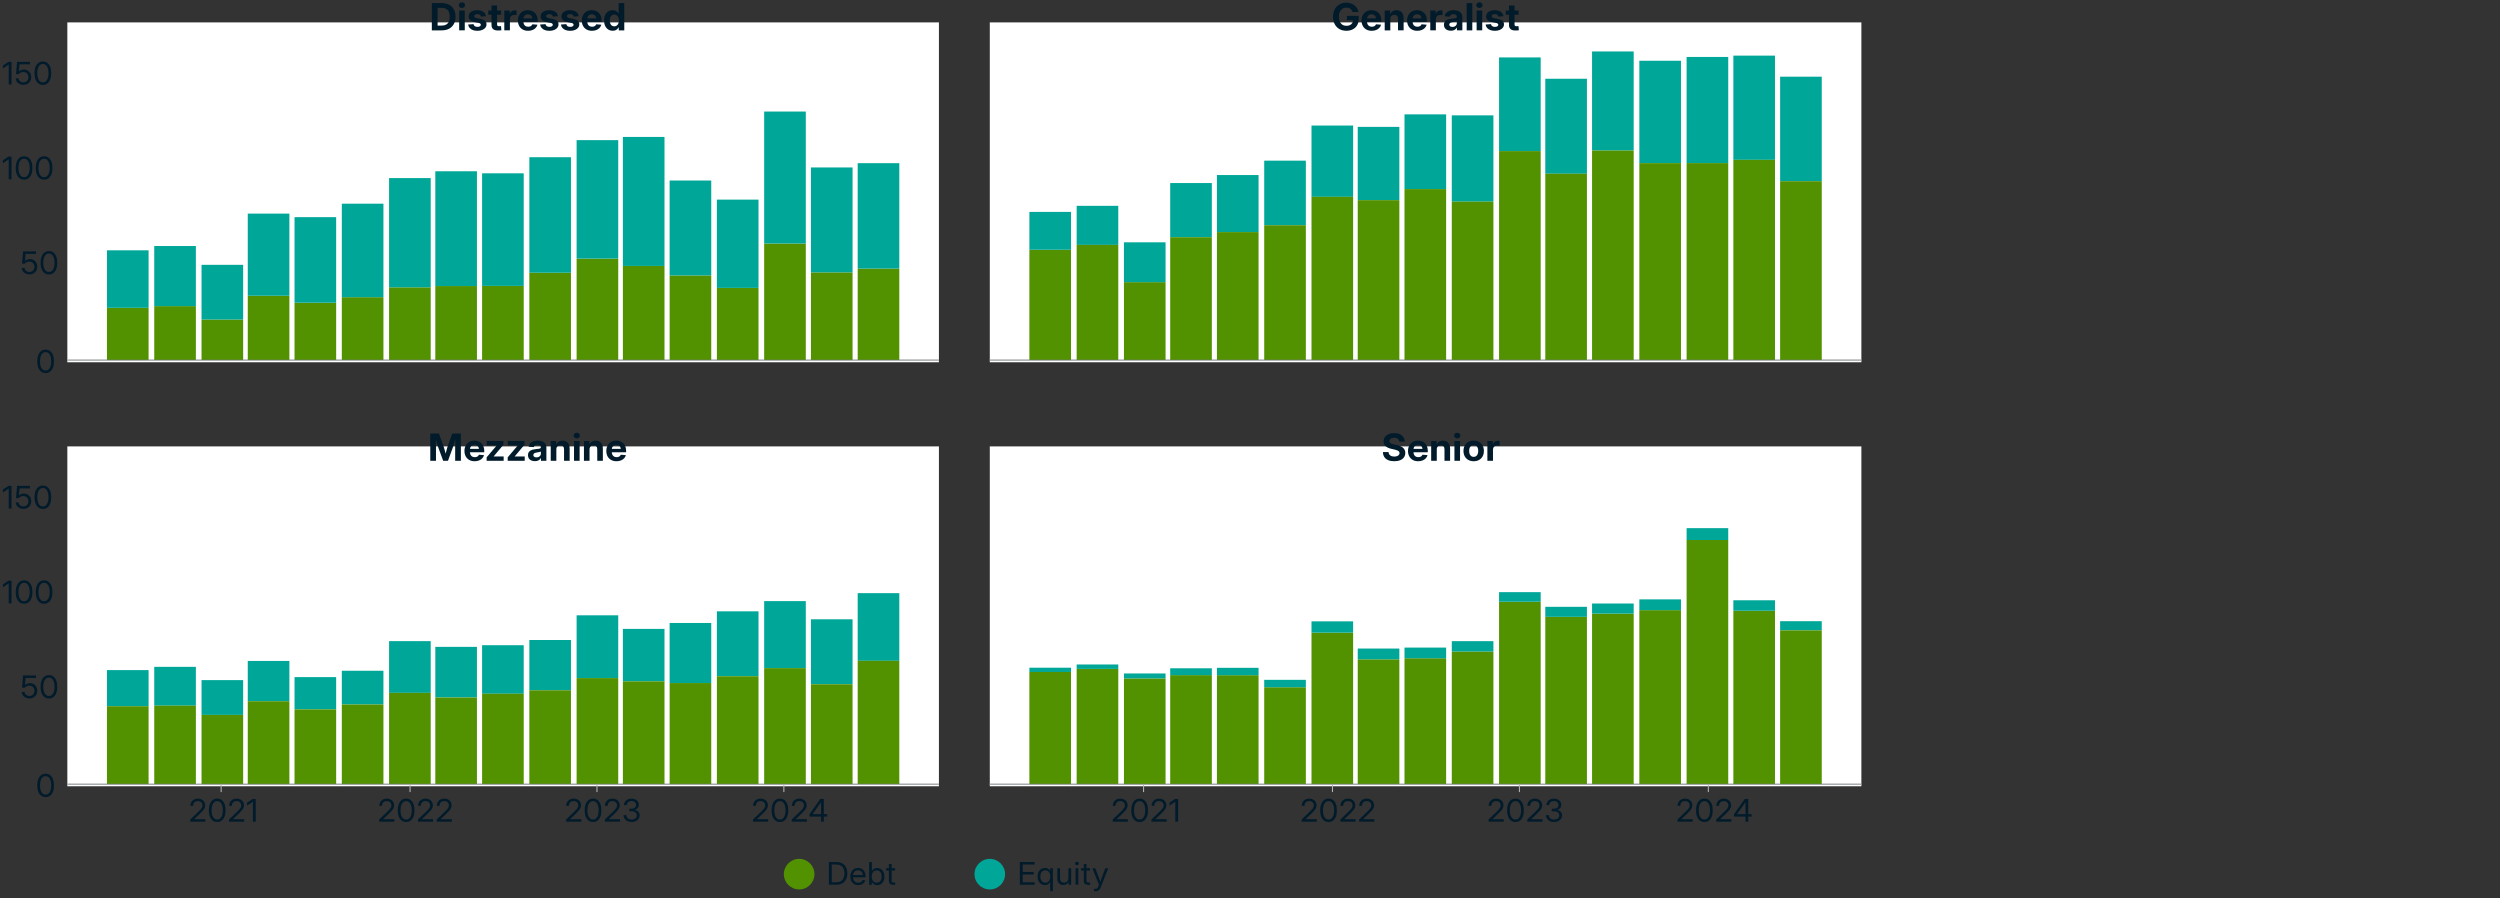 <?xml version="1.0" encoding="UTF-8"?>
<svg id="Layer_1" xmlns="http://www.w3.org/2000/svg" xmlns:xlink="http://www.w3.org/1999/xlink" version="1.1" viewBox="0 0 1600 575">
  <rect x="0" y="0" width="1600" height="575" fill="#333333" stroke="none"/>
  <!-- Generator: Adobe Illustrator 29.8.2, SVG Export Plug-In . SVG Version: 2.1.1 Build 3)  -->
  <defs>
    <style>
      .st0, .st1, .st2, .st3 {
        fill: none;
      }

      .st4 {
        isolation: isolate;
      }

      .st5 {
        fill: #011b2b;
      }

      .st6 {
        clip-path: url(#clippath-1);
      }

      .st7 {
        clip-path: url(#clippath-3);
      }

      .st8 {
        clip-path: url(#clippath-2);
      }

      .st1 {
        stroke: #d5d7d5;
      }

      .st1, .st2 {
        stroke-width: .5px;
      }

      .st1, .st2, .st3 {
        stroke-linejoin: round;
      }

      .st9 {
        fill: #00a798;
      }

      .st10 {
        fill: #fff;
      }

      .st11 {
        fill: #529200;
      }

      .st2 {
        stroke: #73787c;
      }

      .st3 {
        stroke: #b3b3b3;
        stroke-width: .68px;
      }

      .st12 {
        clip-path: url(#clippath);
      }
    </style>
    <clipPath id="clippath">
      <rect class="st0" x="43.1" y="14.32" width="557.81" height="217.51"/>
    </clipPath>
    <clipPath id="clippath-1">
      <rect class="st0" x="43.1" y="285.71" width="557.81" height="217.51"/>
    </clipPath>
    <clipPath id="clippath-2">
      <rect class="st0" x="633.47" y="14.32" width="557.81" height="217.51"/>
    </clipPath>
    <clipPath id="clippath-3">
      <rect class="st0" x="633.47" y="285.71" width="557.81" height="217.51"/>
    </clipPath>
  </defs>
  <g class="st12">
    <g>
      <rect class="st10" x="43.1" y="14.32" width="557.81" height="217.51"/>
      <line class="st1" x1="43.1" y1="230.43" x2="600.92" y2="230.43"/>
      <rect class="st11" x="128.98" y="204.49" width="26.64" height="25.94"/>
      <rect class="st11" x="188.5" y="193.75" width="26.64" height="36.67"/>
      <rect class="st11" x="398.64" y="170.2" width="26.64" height="60.22"/>
      <rect class="st11" x="519" y="174.31" width="26.64" height="56.12"/>
      <rect class="st11" x="338.78" y="174.53" width="26.64" height="55.89"/>
      <rect class="st11" x="369.03" y="165.52" width="26.64" height="64.91"/>
      <rect class="st11" x="218.76" y="190.2" width="26.64" height="40.22"/>
      <rect class="st11" x="428.56" y="176.28" width="26.64" height="54.14"/>
      <rect class="st11" x="489.07" y="155.86" width="26.64" height="74.57"/>
      <rect class="st11" x="308.54" y="182.97" width="26.64" height="47.45"/>
      <rect class="st11" x="158.57" y="189.26" width="26.64" height="41.16"/>
      <rect class="st11" x="249.01" y="183.88" width="26.64" height="46.54"/>
      <rect class="st11" x="278.6" y="183.07" width="26.64" height="47.37"/>
      <rect class="st11" x="548.92" y="171.89" width="26.64" height="58.53"/>
      <rect class="st11" x="458.81" y="184.25" width="26.64" height="46.18"/>
      <rect class="st11" x="98.72" y="195.91" width="26.64" height="34.51"/>
      <rect class="st11" x="68.46" y="197" width="26.64" height="33.43"/>
      <rect class="st9" x="249.01" y="113.97" width="26.64" height="69.91"/>
      <rect class="st9" x="98.72" y="157.45" width="26.64" height="38.46"/>
      <rect class="st9" x="308.54" y="110.92" width="26.64" height="72.05"/>
      <rect class="st9" x="158.57" y="136.71" width="26.64" height="52.57"/>
      <rect class="st9" x="188.5" y="138.98" width="26.64" height="54.77"/>
      <rect class="st9" x="398.64" y="87.64" width="26.64" height="82.56"/>
      <rect class="st9" x="428.56" y="115.53" width="26.64" height="60.75"/>
      <rect class="st9" x="128.98" y="169.49" width="26.64" height="35"/>
      <rect class="st9" x="278.6" y="109.61" width="26.64" height="73.46"/>
      <rect class="st9" x="68.46" y="160.2" width="26.64" height="36.8"/>
      <rect class="st9" x="218.76" y="130.36" width="26.64" height="59.85"/>
      <rect class="st9" x="338.78" y="100.62" width="26.64" height="73.93"/>
      <rect class="st9" x="369.03" y="89.68" width="26.64" height="75.83"/>
      <rect class="st9" x="458.81" y="127.76" width="26.64" height="56.49"/>
      <rect class="st9" x="489.07" y="71.39" width="26.64" height="84.47"/>
      <rect class="st9" x="519" y="107.17" width="26.64" height="67.14"/>
      <rect class="st9" x="548.92" y="104.43" width="26.64" height="67.47"/>
      <line class="st2" x1="43.1" y1="230.43" x2="600.92" y2="230.43"/>
    </g>
  </g>
  <g class="st6">
    <g>
      <rect class="st10" x="43.1" y="285.71" width="557.81" height="217.51"/>
      <line class="st1" x1="43.1" y1="501.83" x2="600.92" y2="501.83"/>
      <rect class="st9" x="68.46" y="428.86" width="26.64" height="23.11"/>
      <rect class="st9" x="98.72" y="426.78" width="26.64" height="24.86"/>
      <rect class="st9" x="519" y="396.35" width="26.64" height="41.57"/>
      <rect class="st9" x="278.6" y="413.99" width="26.64" height="32.41"/>
      <rect class="st9" x="489.07" y="384.71" width="26.64" height="42.91"/>
      <rect class="st9" x="428.56" y="398.71" width="26.64" height="38.43"/>
      <rect class="st9" x="338.78" y="409.6" width="26.64" height="32.19"/>
      <rect class="st9" x="188.5" y="433.35" width="26.64" height="20.65"/>
      <rect class="st9" x="128.98" y="435.27" width="26.64" height="22.27"/>
      <rect class="st9" x="218.76" y="429.28" width="26.64" height="21.59"/>
      <rect class="st9" x="398.64" y="402.49" width="26.64" height="33.61"/>
      <rect class="st9" x="369.03" y="393.8" width="26.64" height="40.17"/>
      <rect class="st9" x="308.54" y="412.93" width="26.64" height="31.08"/>
      <rect class="st9" x="548.92" y="379.62" width="26.64" height="43.31"/>
      <rect class="st9" x="249.01" y="410.32" width="26.64" height="33.12"/>
      <rect class="st9" x="158.57" y="423.01" width="26.64" height="25.77"/>
      <rect class="st9" x="458.81" y="391.25" width="26.64" height="41.53"/>
      <rect class="st11" x="338.78" y="441.78" width="26.64" height="60.04"/>
      <rect class="st11" x="128.98" y="457.54" width="26.64" height="44.29"/>
      <rect class="st11" x="98.72" y="451.62" width="26.64" height="50.2"/>
      <rect class="st11" x="218.76" y="450.87" width="26.64" height="50.96"/>
      <rect class="st11" x="249.01" y="443.44" width="26.64" height="58.39"/>
      <rect class="st11" x="68.46" y="451.97" width="26.64" height="49.84"/>
      <rect class="st11" x="158.57" y="448.78" width="26.64" height="53.05"/>
      <rect class="st11" x="188.5" y="454" width="26.64" height="47.81"/>
      <rect class="st11" x="278.6" y="446.41" width="26.64" height="55.41"/>
      <rect class="st11" x="308.54" y="443.99" width="26.64" height="57.82"/>
      <rect class="st11" x="458.81" y="432.79" width="26.64" height="69.03"/>
      <rect class="st11" x="519" y="437.93" width="26.64" height="63.89"/>
      <rect class="st11" x="369.03" y="433.98" width="26.64" height="67.85"/>
      <rect class="st11" x="398.64" y="436.08" width="26.64" height="65.73"/>
      <rect class="st11" x="428.56" y="437.15" width="26.64" height="64.68"/>
      <rect class="st11" x="548.92" y="422.91" width="26.64" height="78.9"/>
      <rect class="st11" x="489.07" y="427.61" width="26.64" height="74.21"/>
      <line class="st2" x1="43.1" y1="501.83" x2="600.92" y2="501.83"/>
    </g>
  </g>
  <g class="st8">
    <g>
      <rect class="st10" x="633.47" y="14.32" width="557.81" height="217.51"/>
      <line class="st1" x1="633.47" y1="230.43" x2="1191.28" y2="230.43"/>
      <rect class="st11" x="658.81" y="159.85" width="26.64" height="70.58"/>
      <rect class="st11" x="719.32" y="180.57" width="26.64" height="49.85"/>
      <rect class="st9" x="658.81" y="135.62" width="26.64" height="24.23"/>
      <rect class="st9" x="748.93" y="117.15" width="26.64" height="34.68"/>
      <rect class="st9" x="868.95" y="81.2" width="26.64" height="46.9"/>
      <rect class="st9" x="839.36" y="80.34" width="26.64" height="45.64"/>
      <rect class="st9" x="778.84" y="112.03" width="26.64" height="36.52"/>
      <rect class="st9" x="809.1" y="102.82" width="26.64" height="41.33"/>
      <rect class="st9" x="689.06" y="131.73" width="26.64" height="25"/>
      <rect class="st9" x="898.88" y="73.19" width="26.64" height="47.82"/>
      <rect class="st9" x="719.32" y="155.08" width="26.64" height="25.5"/>
      <rect class="st11" x="809.1" y="144.15" width="26.64" height="86.27"/>
      <rect class="st11" x="689.06" y="156.72" width="26.64" height="73.7"/>
      <rect class="st11" x="778.84" y="148.54" width="26.64" height="81.88"/>
      <rect class="st9" x="1079.43" y="36.45" width="26.64" height="67.94"/>
      <rect class="st9" x="1049.18" y="38.88" width="26.64" height="65.52"/>
      <rect class="st9" x="959.4" y="36.75" width="26.64" height="59.95"/>
      <rect class="st9" x="929.14" y="73.83" width="26.64" height="55.25"/>
      <rect class="st9" x="1139.28" y="49.08" width="26.64" height="66.9"/>
      <rect class="st9" x="988.99" y="50.4" width="26.64" height="60.81"/>
      <rect class="st9" x="1018.92" y="32.93" width="26.64" height="63.43"/>
      <rect class="st9" x="1109.35" y="35.6" width="26.64" height="66.7"/>
      <rect class="st11" x="1049.18" y="104.4" width="26.64" height="126.03"/>
      <rect class="st11" x="959.4" y="96.7" width="26.64" height="133.73"/>
      <rect class="st11" x="1018.92" y="96.36" width="26.64" height="134.07"/>
      <rect class="st11" x="988.99" y="111.2" width="26.64" height="119.22"/>
      <rect class="st11" x="929.14" y="129.08" width="26.64" height="101.34"/>
      <rect class="st11" x="898.88" y="121.02" width="26.64" height="109.41"/>
      <rect class="st11" x="839.36" y="125.96" width="26.64" height="104.47"/>
      <rect class="st11" x="1079.43" y="104.38" width="26.64" height="126.04"/>
      <rect class="st11" x="748.93" y="151.82" width="26.64" height="78.6"/>
      <rect class="st11" x="868.95" y="128.1" width="26.64" height="102.32"/>
      <rect class="st11" x="1109.35" y="102.31" width="26.64" height="128.12"/>
      <rect class="st11" x="1139.28" y="115.97" width="26.64" height="114.45"/>
      <line class="st2" x1="633.47" y1="230.43" x2="1191.28" y2="230.43"/>
    </g>
  </g>
  <g class="st7">
    <g>
      <rect class="st10" x="633.47" y="285.71" width="557.81" height="217.51"/>
      <line class="st1" x1="633.47" y1="501.83" x2="1191.28" y2="501.83"/>
      <rect class="st11" x="1079.43" y="345.59" width="26.64" height="156.22"/>
      <rect class="st11" x="839.36" y="404.89" width="26.64" height="96.92"/>
      <rect class="st11" x="809.1" y="439.83" width="26.64" height="62"/>
      <rect class="st11" x="1018.92" y="392.7" width="26.64" height="109.11"/>
      <rect class="st11" x="719.32" y="434.18" width="26.64" height="67.65"/>
      <rect class="st11" x="959.4" y="385.13" width="26.64" height="116.7"/>
      <rect class="st11" x="1109.35" y="390.86" width="26.64" height="110.96"/>
      <rect class="st11" x="778.84" y="432.12" width="26.64" height="69.7"/>
      <rect class="st11" x="988.99" y="394.78" width="26.64" height="107.05"/>
      <rect class="st11" x="898.88" y="421.27" width="26.64" height="80.56"/>
      <rect class="st11" x="929.14" y="416.96" width="26.64" height="84.85"/>
      <rect class="st11" x="868.95" y="421.95" width="26.64" height="79.88"/>
      <rect class="st11" x="748.93" y="432.07" width="26.64" height="69.74"/>
      <rect class="st11" x="1049.18" y="390.49" width="26.64" height="111.34"/>
      <rect class="st11" x="689.06" y="428.1" width="26.64" height="73.72"/>
      <rect class="st11" x="658.81" y="430.07" width="26.64" height="71.76"/>
      <rect class="st9" x="898.88" y="414.45" width="26.64" height="6.82"/>
      <rect class="st9" x="778.84" y="427.4" width="26.64" height="4.73"/>
      <rect class="st9" x="809.1" y="435.09" width="26.64" height="4.74"/>
      <rect class="st9" x="839.36" y="397.66" width="26.64" height="7.24"/>
      <rect class="st9" x="929.14" y="410.34" width="26.64" height="6.63"/>
      <rect class="st9" x="719.32" y="431.02" width="26.64" height="3.15"/>
      <rect class="st9" x="658.81" y="427.33" width="26.64" height="2.74"/>
      <rect class="st9" x="689.06" y="425.27" width="26.64" height="2.83"/>
      <rect class="st9" x="1139.28" y="397.56" width="26.64" height="5.87"/>
      <rect class="st9" x="959.4" y="378.98" width="26.64" height="6.14"/>
      <rect class="st9" x="868.95" y="415.07" width="26.64" height="6.86"/>
      <rect class="st9" x="748.93" y="427.7" width="26.64" height="4.39"/>
      <rect class="st9" x="1109.35" y="384.17" width="26.64" height="6.7"/>
      <rect class="st9" x="988.99" y="388.36" width="26.64" height="6.42"/>
      <rect class="st9" x="1049.18" y="383.6" width="26.64" height="6.89"/>
      <rect class="st9" x="1018.92" y="386.25" width="26.64" height="6.46"/>
      <rect class="st9" x="1079.43" y="338.02" width="26.64" height="7.58"/>
      <rect class="st11" x="1139.28" y="403.43" width="26.64" height="98.39"/>
      <line class="st2" x1="633.47" y1="501.83" x2="1191.28" y2="501.83"/>
    </g>
  </g>
  <g class="st4">
    <path class="st5" d="M280.07,1.98v17.46h-3.7V1.98h3.7ZM282.72,19.44h-4.66v-3.06h4.47c1.19,0,2.18-.21,2.96-.63s1.37-1.05,1.76-1.9c.39-.84.59-1.89.59-3.15s-.2-2.31-.59-3.15c-.39-.84-.98-1.47-1.76-1.89s-1.76-.63-2.93-.63h-4.59V1.98h4.81c1.81,0,3.37.35,4.68,1.05,1.31.7,2.32,1.71,3.02,3.01.71,1.3,1.06,2.86,1.06,4.65s-.35,3.36-1.06,4.66c-.71,1.3-1.72,2.31-3.04,3.02s-2.89,1.06-4.73,1.06Z"/>
    <path class="st5" d="M295.65,5.12c-.57,0-1.05-.18-1.44-.53-.39-.35-.58-.79-.58-1.3s.19-.95.58-1.29c.39-.35.86-.52,1.42-.52s1.05.17,1.44.52c.39.35.58.78.58,1.29s-.19.95-.58,1.3c-.39.35-.86.53-1.43.53ZM293.86,19.44V6.73h3.59v12.7h-3.59Z"/>
    <path class="st5" d="M305.54,19.72c-1.1,0-2.07-.16-2.92-.47s-1.54-.78-2.06-1.38c-.52-.6-.84-1.33-.95-2.18l3.44-.25c.11.56.38,1,.8,1.3.42.3.99.46,1.7.46.68,0,1.21-.12,1.59-.37.39-.25.58-.56.58-.96,0-.34-.14-.61-.43-.81-.29-.21-.71-.37-1.26-.47l-2.28-.43c-1.26-.25-2.22-.68-2.86-1.29-.64-.61-.97-1.4-.97-2.36,0-.81.23-1.52.68-2.11s1.09-1.05,1.92-1.38,1.8-.49,2.92-.49,2.03.16,2.84.47c.8.32,1.44.76,1.91,1.34s.75,1.27.84,2.06l-3.26.25c-.06-.48-.29-.87-.69-1.18-.4-.31-.91-.46-1.56-.46-.6,0-1.09.12-1.47.37-.38.25-.56.56-.56.94,0,.33.13.6.4.81s.68.38,1.24.49l2.42.46c1.3.26,2.26.67,2.88,1.23s.94,1.3.94,2.23c0,.84-.25,1.58-.75,2.2s-1.19,1.11-2.06,1.46c-.87.35-1.88.52-3.02.52Z"/>
    <path class="st5" d="M320.71,6.73v2.71h-8.21v-2.71h8.21ZM314.55,3.48h3.58v12.13c0,.42.09.72.28.9s.51.26.97.26c.18,0,.4,0,.66-.02s.46-.03.61-.04l.23,2.67c-.3.05-.64.09-1.03.11s-.77.03-1.15.03c-1.38,0-2.42-.29-3.1-.87-.68-.58-1.03-1.45-1.03-2.6V3.48Z"/>
    <path class="st5" d="M322.75,19.44V6.73h3.47v2.19h.08c.23-.77.62-1.35,1.16-1.73s1.21-.57,2-.57c.2,0,.4,0,.59.02s.37.03.52.05v3.02c-.14-.03-.37-.06-.66-.08s-.59-.04-.88-.04c-.52,0-.98.11-1.39.33-.41.22-.73.54-.96.96s-.34.92-.34,1.51v7.04h-3.59Z"/>
    <path class="st5" d="M337.97,19.71c-1.33,0-2.48-.28-3.45-.83-.97-.55-1.73-1.32-2.26-2.31s-.8-2.14-.8-3.45.27-2.44.8-3.43,1.28-1.77,2.23-2.33,2.06-.84,3.33-.84c.91,0,1.75.15,2.52.44s1.44.72,2,1.28,1,1.25,1.32,2.05c.31.8.47,1.72.47,2.74v.95h-11.3v-2.2h9.56l-1.64.55c0-.65-.11-1.21-.34-1.69s-.55-.84-.98-1.1c-.43-.26-.95-.39-1.56-.39s-1.12.13-1.55.39-.76.62-1,1.09-.35,1.01-.35,1.62v1.54c0,.69.12,1.28.38,1.78.25.5.61.88,1.07,1.14s1.01.39,1.64.39c.45,0,.85-.06,1.21-.19.35-.12.65-.3.9-.54.25-.23.42-.51.54-.83l3.26.26c-.19.77-.55,1.46-1.11,2.04-.55.59-1.24,1.05-2.08,1.38-.83.33-1.77.49-2.81.49Z"/>
    <path class="st5" d="M351.61,19.72c-1.1,0-2.07-.16-2.92-.47s-1.54-.78-2.06-1.38c-.52-.6-.84-1.33-.95-2.18l3.44-.25c.11.56.38,1,.8,1.3.42.3.99.46,1.7.46.68,0,1.21-.12,1.59-.37.39-.25.58-.56.58-.96,0-.34-.14-.61-.43-.81-.29-.21-.71-.37-1.26-.47l-2.28-.43c-1.26-.25-2.22-.68-2.86-1.29-.64-.61-.97-1.4-.97-2.36,0-.81.23-1.52.68-2.11s1.09-1.05,1.92-1.38,1.8-.49,2.92-.49,2.03.16,2.84.47c.8.32,1.44.76,1.91,1.34s.75,1.27.84,2.06l-3.26.25c-.06-.48-.29-.87-.69-1.18-.4-.31-.91-.46-1.56-.46-.6,0-1.09.12-1.47.37-.38.25-.56.56-.56.94,0,.33.13.6.4.81s.68.38,1.24.49l2.42.46c1.3.26,2.26.67,2.88,1.23s.94,1.3.94,2.23c0,.84-.25,1.58-.75,2.2s-1.19,1.11-2.06,1.46c-.87.35-1.88.52-3.02.52Z"/>
    <path class="st5" d="M364.92,19.72c-1.1,0-2.07-.16-2.92-.47s-1.54-.78-2.06-1.38c-.52-.6-.84-1.33-.95-2.18l3.44-.25c.11.56.38,1,.8,1.3.42.3.99.46,1.7.46.68,0,1.21-.12,1.59-.37.39-.25.58-.56.58-.96,0-.34-.14-.61-.43-.81-.29-.21-.71-.37-1.26-.47l-2.28-.43c-1.26-.25-2.22-.68-2.86-1.29-.64-.61-.97-1.4-.97-2.36,0-.81.23-1.52.68-2.11s1.09-1.05,1.92-1.38,1.8-.49,2.92-.49,2.03.16,2.84.47c.8.32,1.44.76,1.91,1.34s.75,1.27.84,2.06l-3.26.25c-.06-.48-.29-.87-.69-1.18-.4-.31-.91-.46-1.56-.46-.6,0-1.09.12-1.47.37-.38.25-.56.56-.56.94,0,.33.13.6.4.81s.68.38,1.24.49l2.42.46c1.3.26,2.26.67,2.88,1.23s.94,1.3.94,2.23c0,.84-.25,1.58-.75,2.2s-1.19,1.11-2.06,1.46c-.87.35-1.88.52-3.02.52Z"/>
    <path class="st5" d="M378.85,19.71c-1.33,0-2.48-.28-3.45-.83-.97-.55-1.73-1.32-2.26-2.31s-.8-2.14-.8-3.45.27-2.44.8-3.43,1.28-1.77,2.23-2.33,2.06-.84,3.33-.84c.91,0,1.75.15,2.52.44s1.44.72,2,1.28,1,1.25,1.32,2.05c.31.8.47,1.72.47,2.74v.95h-11.3v-2.2h9.56l-1.64.55c0-.65-.11-1.21-.34-1.69s-.55-.84-.98-1.1c-.43-.26-.95-.39-1.56-.39s-1.12.13-1.55.39-.76.62-1,1.09-.35,1.01-.35,1.62v1.54c0,.69.12,1.28.38,1.78.25.5.61.88,1.07,1.14s1.01.39,1.64.39c.45,0,.85-.06,1.21-.19.35-.12.65-.3.9-.54.25-.23.42-.51.54-.83l3.26.26c-.19.77-.55,1.46-1.11,2.04-.55.59-1.24,1.05-2.08,1.38-.83.33-1.77.49-2.81.49Z"/>
    <path class="st5" d="M392.11,19.68c-1.07,0-2.02-.27-2.85-.8s-1.48-1.29-1.95-2.27c-.47-.98-.71-2.16-.71-3.53s.24-2.54.72-3.52c.48-.98,1.13-1.73,1.96-2.26s1.77-.79,2.81-.79c.64,0,1.21.1,1.7.29s.9.45,1.25.77c.35.32.63.69.85,1.08h.06V1.98h3.59v17.46h-3.54v-1.99h-.08c-.21.43-.49.81-.84,1.15-.35.34-.77.6-1.26.8-.49.2-1.06.29-1.7.29ZM393.12,16.86c.6,0,1.13-.16,1.57-.47.44-.31.79-.75,1.03-1.32.24-.57.36-1.23.36-1.99s-.12-1.43-.36-1.99c-.24-.56-.58-.99-1.02-1.31-.44-.31-.96-.47-1.58-.47s-1.11.15-1.54.46-.76.74-.99,1.3-.34,1.22-.34,2,.11,1.44.34,2.01.56,1,.99,1.31.94.46,1.54.46Z"/>
  </g>
  <g class="st4">
    <path class="st5" d="M861.65,19.7c-1.69,0-3.17-.37-4.45-1.11-1.28-.74-2.27-1.78-2.99-3.12-.72-1.34-1.08-2.93-1.08-4.75s.37-3.47,1.11-4.82c.74-1.35,1.75-2.38,3.03-3.1,1.28-.72,2.71-1.08,4.32-1.08,1.02,0,1.98.14,2.87.43.89.29,1.68.7,2.38,1.24s1.27,1.17,1.71,1.9c.44.73.72,1.55.84,2.44h-3.77c-.11-.44-.28-.83-.51-1.18s-.51-.64-.85-.89c-.34-.25-.72-.44-1.15-.57-.43-.13-.91-.2-1.43-.2-.97,0-1.82.23-2.54.7s-1.28,1.13-1.67,1.99-.59,1.9-.59,3.12.2,2.25.59,3.12.95,1.53,1.68,2,1.58.7,2.57.7c.85,0,1.6-.15,2.23-.46s1.12-.74,1.47-1.3c.35-.56.52-1.21.52-1.96l.83.08h-4.75v-2.73h7.52v2.21c0,1.48-.34,2.77-1.01,3.87-.68,1.1-1.61,1.96-2.79,2.56s-2.54.91-4.08.91Z"/>
    <path class="st5" d="M877.89,19.71c-1.33,0-2.48-.28-3.45-.83-.97-.55-1.73-1.32-2.26-2.31s-.8-2.14-.8-3.45.27-2.44.8-3.43,1.28-1.77,2.23-2.33,2.06-.84,3.33-.84c.91,0,1.75.15,2.52.44s1.44.72,2,1.28,1,1.25,1.32,2.05c.31.8.47,1.72.47,2.74v.95h-11.3v-2.2h9.56l-1.64.55c0-.65-.11-1.21-.34-1.69s-.55-.84-.98-1.1c-.43-.26-.95-.39-1.56-.39s-1.12.13-1.55.39-.76.62-1,1.09-.35,1.01-.35,1.62v1.54c0,.69.12,1.28.38,1.78.25.5.61.88,1.07,1.14s1.01.39,1.64.39c.45,0,.85-.06,1.21-.19.35-.12.65-.3.9-.54.25-.23.42-.51.54-.83l3.26.26c-.19.77-.55,1.46-1.11,2.04-.55.59-1.24,1.05-2.08,1.38-.83.33-1.77.49-2.81.49Z"/>
    <path class="st5" d="M889.8,12.24v7.2h-3.59V6.73h3.47l.02,3.25h-.43c.38-1.09.94-1.94,1.67-2.55.74-.61,1.68-.91,2.83-.91.92,0,1.72.19,2.4.58s1.21.95,1.59,1.68c.38.73.56,1.62.56,2.65v8h-3.59v-7.38c0-.82-.21-1.45-.63-1.9-.42-.45-1.01-.67-1.76-.67-.5,0-.94.1-1.32.3s-.68.51-.9.92c-.22.41-.33.92-.33,1.53Z"/>
    <path class="st5" d="M907.05,19.71c-1.33,0-2.48-.28-3.45-.83-.97-.55-1.73-1.32-2.26-2.31s-.8-2.14-.8-3.45.27-2.44.8-3.43,1.28-1.77,2.23-2.33,2.06-.84,3.33-.84c.91,0,1.75.15,2.52.44s1.44.72,2,1.28,1,1.25,1.32,2.05c.31.8.47,1.72.47,2.74v.95h-11.3v-2.2h9.56l-1.64.55c0-.65-.11-1.21-.34-1.69s-.55-.84-.98-1.1c-.43-.26-.95-.39-1.56-.39s-1.12.13-1.55.39-.76.62-1,1.09-.35,1.01-.35,1.62v1.54c0,.69.12,1.28.38,1.78.25.5.61.88,1.07,1.14s1.01.39,1.64.39c.45,0,.85-.06,1.21-.19.35-.12.65-.3.9-.54.25-.23.42-.51.54-.83l3.26.26c-.19.77-.55,1.46-1.11,2.04-.55.59-1.24,1.05-2.08,1.38-.83.33-1.77.49-2.81.49Z"/>
    <path class="st5" d="M915.37,19.44V6.73h3.47v2.19h.08c.23-.77.62-1.35,1.16-1.73s1.21-.57,2-.57c.2,0,.4,0,.59.02s.37.03.52.05v3.02c-.14-.03-.37-.06-.66-.08s-.59-.04-.88-.04c-.52,0-.98.11-1.39.33-.41.22-.73.54-.96.96s-.34.92-.34,1.51v7.04h-3.59Z"/>
    <path class="st5" d="M928.56,19.66c-.85,0-1.61-.14-2.28-.42-.67-.28-1.19-.7-1.58-1.27-.38-.56-.57-1.26-.57-2.1,0-.72.13-1.32.4-1.79.27-.48.64-.86,1.11-1.15s1.01-.51,1.61-.66,1.24-.26,1.9-.32c.78-.07,1.4-.14,1.87-.21s.81-.17,1.02-.31c.21-.14.32-.34.32-.62v-.07c0-.34-.08-.62-.25-.87s-.4-.43-.72-.57c-.31-.14-.69-.21-1.14-.21s-.84.07-1.18.21c-.34.14-.61.32-.81.56-.21.23-.34.5-.41.81l-3.33-.23c.13-.81.44-1.51.94-2.1s1.16-1.04,1.98-1.35,1.78-.47,2.87-.47c.8,0,1.55.09,2.23.27.68.18,1.28.45,1.78.81s.89.81,1.17,1.35c.28.54.42,1.17.42,1.9v8.58h-3.47v-1.78h-.07c-.23.41-.51.76-.86,1.06-.35.3-.76.53-1.25.7-.49.16-1.06.25-1.72.25ZM929.56,17.23c.57,0,1.07-.11,1.49-.32s.75-.5.98-.86.35-.77.35-1.22v-1.32c-.11.06-.25.12-.45.18s-.41.11-.65.16c-.24.05-.49.1-.75.13s-.52.08-.77.12c-.42.05-.79.15-1.13.28s-.6.31-.79.54-.29.51-.29.84c0,.31.08.58.25.8s.4.38.71.5.65.17,1.04.17Z"/>
    <path class="st5" d="M942.27,1.98v17.46h-3.59V1.98h3.59Z"/>
    <path class="st5" d="M946.83,5.12c-.57,0-1.05-.18-1.44-.53-.39-.35-.58-.79-.58-1.3s.19-.95.58-1.29c.39-.35.86-.52,1.42-.52s1.05.17,1.44.52c.39.35.58.78.58,1.29s-.19.95-.58,1.3c-.39.35-.86.53-1.43.53ZM945.04,19.44V6.73h3.59v12.7h-3.59Z"/>
    <path class="st5" d="M956.72,19.72c-1.1,0-2.07-.16-2.92-.47s-1.54-.78-2.06-1.38c-.52-.6-.84-1.33-.95-2.18l3.44-.25c.11.56.38,1,.8,1.3.42.3.99.46,1.7.46.68,0,1.21-.12,1.59-.37.39-.25.58-.56.58-.96,0-.34-.14-.61-.43-.81-.29-.21-.71-.37-1.26-.47l-2.28-.43c-1.26-.25-2.22-.68-2.86-1.29-.64-.61-.97-1.4-.97-2.36,0-.81.23-1.52.68-2.11s1.09-1.05,1.92-1.38,1.8-.49,2.92-.49,2.03.16,2.84.47c.8.32,1.44.76,1.91,1.34s.75,1.27.84,2.06l-3.26.25c-.06-.48-.29-.87-.69-1.18-.4-.31-.91-.46-1.56-.46-.6,0-1.09.12-1.47.37-.38.25-.56.56-.56.94,0,.33.13.6.4.81s.68.38,1.24.49l2.42.46c1.3.26,2.26.67,2.88,1.23s.94,1.3.94,2.23c0,.84-.25,1.58-.75,2.2s-1.19,1.11-2.06,1.46c-.87.35-1.88.52-3.02.52Z"/>
    <path class="st5" d="M971.89,6.73v2.71h-8.21v-2.71h8.21ZM965.73,3.48h3.58v12.13c0,.42.09.72.28.9s.51.26.97.26c.18,0,.4,0,.66-.02s.46-.03.61-.04l.23,2.67c-.3.05-.64.09-1.03.11s-.77.03-1.15.03c-1.38,0-2.42-.29-3.1-.87-.68-.58-1.03-1.45-1.03-2.6V3.48Z"/>
  </g>
  <g class="st4">
    <path class="st5" d="M275.38,294.92v-17.46h5.52l2.95,8.09c.12.37.26.83.43,1.39s.33,1.16.5,1.79c.17.63.33,1.23.48,1.82s.27,1.08.36,1.48h-.83c.1-.41.22-.9.36-1.48.14-.58.3-1.18.47-1.82s.33-1.23.5-1.79.3-1.03.42-1.39l2.9-8.09h5.53v17.46h-3.66v-8.27c0-.38,0-.85.02-1.4s.03-1.14.04-1.78c.02-.64.03-1.28.05-1.92.02-.64.03-1.26.03-1.83h.35c-.17.63-.35,1.28-.54,1.95s-.38,1.31-.57,1.94c-.19.63-.36,1.21-.53,1.73-.17.53-.31.97-.44,1.32l-3.02,8.27h-3.06l-3.05-8.27c-.12-.35-.26-.79-.43-1.31-.17-.52-.34-1.1-.54-1.72s-.39-1.27-.59-1.95-.39-1.32-.57-1.96h.42c0,.56.02,1.17.04,1.81.02.64.03,1.29.05,1.92.02.64.03,1.23.04,1.79.01.55.02,1.03.02,1.42v8.27h-3.65Z"/>
    <path class="st5" d="M303.76,295.19c-1.33,0-2.48-.28-3.45-.83-.97-.55-1.73-1.32-2.26-2.31s-.8-2.14-.8-3.45.27-2.44.8-3.43,1.28-1.77,2.23-2.33,2.06-.84,3.33-.84c.91,0,1.75.15,2.52.44s1.44.72,2,1.28,1,1.25,1.32,2.05c.31.8.47,1.72.47,2.74v.95h-11.3v-2.2h9.56l-1.64.55c0-.65-.11-1.21-.34-1.69s-.55-.84-.98-1.1c-.43-.26-.95-.39-1.56-.39s-1.12.13-1.55.39-.76.62-1,1.09-.35,1.01-.35,1.62v1.54c0,.69.12,1.28.38,1.78.25.5.61.88,1.07,1.14s1.01.39,1.64.39c.45,0,.85-.06,1.21-.19.35-.12.65-.3.9-.54.25-.23.42-.51.54-.83l3.26.26c-.19.77-.55,1.46-1.11,2.04-.55.59-1.24,1.05-2.08,1.38-.83.33-1.77.49-2.81.49Z"/>
    <path class="st5" d="M311.45,294.92v-2.24l6.47-7.62v-.06h-6.39v-2.79h10.66v2.4l-6.23,7.46v.06h6.38v2.78h-10.89Z"/>
    <path class="st5" d="M324.93,294.92v-2.24l6.47-7.62v-.06h-6.39v-2.79h10.66v2.4l-6.23,7.46v.06h6.38v2.78h-10.89Z"/>
    <path class="st5" d="M342.34,295.14c-.85,0-1.61-.14-2.28-.42-.67-.28-1.19-.7-1.58-1.27-.38-.56-.57-1.26-.57-2.1,0-.72.13-1.32.4-1.79.27-.48.64-.86,1.11-1.15s1.01-.51,1.61-.66,1.24-.26,1.9-.32c.78-.07,1.4-.14,1.87-.21s.81-.17,1.02-.31c.21-.14.32-.34.32-.62v-.07c0-.34-.08-.62-.25-.87s-.4-.43-.72-.57c-.31-.14-.69-.21-1.14-.21s-.84.07-1.18.21c-.34.14-.61.32-.81.56-.21.23-.34.5-.41.81l-3.33-.23c.13-.81.44-1.51.94-2.1s1.16-1.04,1.98-1.35,1.78-.47,2.87-.47c.8,0,1.55.09,2.23.27.68.18,1.28.45,1.78.81s.89.81,1.17,1.35c.28.54.42,1.17.42,1.9v8.58h-3.47v-1.78h-.07c-.23.41-.51.76-.86,1.06-.35.3-.76.53-1.25.7-.49.16-1.06.25-1.72.25ZM343.35,292.71c.57,0,1.07-.11,1.49-.32s.75-.5.98-.86.35-.77.35-1.22v-1.32c-.11.06-.25.12-.45.18s-.41.11-.65.16c-.24.05-.49.1-.75.13s-.52.08-.77.12c-.42.05-.79.15-1.13.28s-.6.31-.79.54-.29.51-.29.84c0,.31.08.58.25.8s.4.38.71.5.65.17,1.04.17Z"/>
    <path class="st5" d="M356.06,287.72v7.2h-3.59v-12.7h3.47l.02,3.25h-.43c.38-1.09.94-1.94,1.67-2.55.74-.61,1.68-.91,2.83-.91.92,0,1.72.19,2.4.58s1.21.95,1.59,1.68c.38.73.56,1.62.56,2.65v8h-3.59v-7.38c0-.82-.21-1.45-.63-1.9-.42-.45-1.01-.67-1.76-.67-.5,0-.94.1-1.32.3s-.68.51-.9.92c-.22.41-.33.92-.33,1.53Z"/>
    <path class="st5" d="M369.15,280.6c-.57,0-1.05-.18-1.44-.53-.39-.35-.58-.79-.58-1.3s.19-.95.58-1.29c.39-.35.86-.52,1.42-.52s1.05.17,1.44.52c.39.35.58.78.58,1.29s-.19.95-.58,1.3c-.39.35-.86.53-1.43.53ZM367.37,294.92v-12.7h3.59v12.7h-3.59Z"/>
    <path class="st5" d="M377.31,287.72v7.2h-3.59v-12.7h3.47l.02,3.25h-.43c.38-1.09.94-1.94,1.67-2.55.74-.61,1.68-.91,2.83-.91.92,0,1.72.19,2.4.58s1.21.95,1.59,1.68c.38.73.56,1.62.56,2.65v8h-3.59v-7.38c0-.82-.21-1.45-.63-1.9-.42-.45-1.01-.67-1.76-.67-.5,0-.94.1-1.32.3s-.68.51-.9.92c-.22.41-.33.92-.33,1.53Z"/>
    <path class="st5" d="M394.55,295.19c-1.33,0-2.48-.28-3.45-.83-.97-.55-1.73-1.32-2.26-2.31s-.8-2.14-.8-3.45.27-2.44.8-3.43,1.28-1.77,2.23-2.33,2.06-.84,3.33-.84c.91,0,1.75.15,2.52.44s1.44.72,2,1.28,1,1.25,1.32,2.05c.31.8.47,1.72.47,2.74v.95h-11.3v-2.2h9.56l-1.64.55c0-.65-.11-1.21-.34-1.69s-.55-.84-.98-1.1c-.43-.26-.95-.39-1.56-.39s-1.12.13-1.55.39-.76.62-1,1.09-.35,1.01-.35,1.62v1.54c0,.69.12,1.28.38,1.78.25.5.61.88,1.07,1.14s1.01.39,1.64.39c.45,0,.85-.06,1.21-.19.35-.12.65-.3.9-.54.25-.23.42-.51.54-.83l3.26.26c-.19.77-.55,1.46-1.11,2.04-.55.59-1.24,1.05-2.08,1.38-.83.33-1.77.49-2.81.49Z"/>
  </g>
  <g class="st4">
    <path class="st5" d="M892.33,295.19c-1.5,0-2.79-.23-3.86-.68s-1.91-1.12-2.49-1.99c-.58-.88-.88-1.94-.9-3.19h3.59c.02.62.19,1.14.5,1.56s.73.75,1.27.97c.54.22,1.17.33,1.9.33.68,0,1.26-.09,1.76-.28s.89-.44,1.17-.78c.28-.34.42-.73.42-1.17,0-.39-.12-.72-.35-1-.23-.27-.58-.51-1.05-.71-.47-.2-1.06-.38-1.78-.54l-1.93-.43c-1.67-.37-2.93-.95-3.8-1.73s-1.3-1.81-1.3-3.07c0-1.06.29-1.99.86-2.78.58-.79,1.37-1.4,2.4-1.85,1.02-.44,2.2-.66,3.54-.66s2.54.22,3.54.67,1.78,1.08,2.33,1.89.85,1.78.88,2.89h-3.53c-.06-.77-.38-1.38-.95-1.82-.57-.44-1.33-.66-2.28-.66-.61,0-1.15.09-1.61.27s-.81.43-1.06.74c-.25.32-.38.68-.38,1.1,0,.39.12.72.35.99s.58.5,1.03.69.99.35,1.63.49l1.68.38c.87.19,1.64.42,2.32.71.68.29,1.25.63,1.71,1.04.47.41.82.88,1.07,1.42.25.54.37,1.16.37,1.85,0,1.09-.28,2.04-.84,2.84-.56.8-1.37,1.42-2.43,1.85s-2.31.65-3.78.65Z"/>
    <path class="st5" d="M907.63,295.19c-1.33,0-2.48-.28-3.45-.83-.97-.55-1.73-1.32-2.26-2.31s-.8-2.14-.8-3.45.27-2.44.8-3.43,1.28-1.77,2.23-2.33,2.06-.84,3.33-.84c.91,0,1.75.15,2.52.44s1.44.72,2,1.28,1,1.25,1.32,2.05c.31.8.47,1.72.47,2.74v.95h-11.3v-2.2h9.56l-1.64.55c0-.65-.11-1.21-.34-1.69s-.55-.84-.98-1.1c-.43-.26-.95-.39-1.56-.39s-1.12.13-1.55.39-.76.62-1,1.09-.35,1.01-.35,1.62v1.54c0,.69.12,1.28.38,1.78.25.5.61.88,1.07,1.14s1.01.39,1.64.39c.45,0,.85-.06,1.21-.19.35-.12.65-.3.9-.54.25-.23.42-.51.54-.83l3.26.26c-.19.77-.55,1.46-1.11,2.04-.55.59-1.24,1.05-2.08,1.38-.83.33-1.77.49-2.81.49Z"/>
    <path class="st5" d="M919.54,287.72v7.2h-3.59v-12.7h3.47l.02,3.25h-.43c.38-1.09.94-1.94,1.67-2.55.74-.61,1.68-.91,2.83-.91.92,0,1.72.19,2.4.58s1.21.95,1.59,1.68c.38.73.56,1.62.56,2.65v8h-3.59v-7.38c0-.82-.21-1.45-.63-1.9-.42-.45-1.01-.67-1.76-.67-.5,0-.94.1-1.32.3s-.68.51-.9.92c-.22.41-.33.92-.33,1.53Z"/>
    <path class="st5" d="M932.63,280.6c-.57,0-1.05-.18-1.44-.53-.39-.35-.58-.79-.58-1.3s.19-.95.58-1.29c.39-.35.86-.52,1.42-.52s1.05.17,1.44.52c.39.35.58.78.58,1.29s-.19.95-.58,1.3c-.39.35-.86.53-1.43.53ZM930.84,294.92v-12.7h3.59v12.7h-3.59Z"/>
    <path class="st5" d="M943.16,295.19c-1.31,0-2.46-.28-3.44-.83-.98-.55-1.74-1.32-2.28-2.31-.54-.99-.81-2.14-.81-3.45s.27-2.48.81-3.47c.54-.99,1.3-1.76,2.28-2.31.98-.55,2.13-.83,3.44-.83s2.48.28,3.45.83c.97.55,1.73,1.32,2.27,2.31.54.99.81,2.15.81,3.47s-.27,2.46-.81,3.45c-.54.99-1.3,1.76-2.27,2.31-.97.55-2.13.83-3.45.83ZM943.16,292.4c.61,0,1.13-.16,1.56-.47s.76-.76,1-1.33c.23-.57.35-1.24.35-2s-.12-1.43-.35-2c-.23-.57-.57-1.01-1-1.33s-.95-.47-1.56-.47-1.12.16-1.56.47-.77.76-1,1.32-.34,1.24-.34,2.01.12,1.43.34,2,.56,1.01,1,1.33.95.47,1.56.47Z"/>
    <path class="st5" d="M951.92,294.92v-12.7h3.47v2.19h.08c.23-.77.62-1.35,1.16-1.73s1.21-.57,2-.57c.2,0,.4,0,.59.02s.37.03.52.05v3.02c-.14-.03-.37-.06-.66-.08s-.59-.04-.88-.04c-.52,0-.98.11-1.39.33-.41.22-.73.54-.96.96s-.34.92-.34,1.51v7.04h-3.59Z"/>
  </g>
  <g class="st4">
    <path class="st5" d="M29.19,510.14c-1.11,0-2.06-.3-2.86-.9-.8-.6-1.41-1.46-1.85-2.57-.43-1.11-.65-2.45-.65-4s.22-2.89.65-4.01c.43-1.12,1.05-1.98,1.85-2.58.8-.61,1.75-.91,2.86-.91s2.06.3,2.86.91,1.42,1.47,1.85,2.58.64,2.45.64,4.01-.21,2.88-.64,4-1.04,1.98-1.84,2.58-1.75.9-2.87.9ZM29.19,508.56c.75,0,1.39-.24,1.93-.71.53-.47.94-1.15,1.23-2.03s.43-1.93.43-3.16-.14-2.3-.43-3.18-.69-1.56-1.23-2.03c-.53-.47-1.18-.71-1.93-.71s-1.39.24-1.93.71c-.53.47-.94,1.15-1.23,2.03s-.43,1.94-.43,3.18.14,2.29.43,3.16.69,1.55,1.23,2.03c.53.47,1.18.71,1.93.71Z"/>
  </g>
  <line class="st3" x1="141.53" y1="506.91" x2="141.53" y2="501.97"/>
  <line class="st3" x1="262.44" y1="506.91" x2="262.44" y2="501.97"/>
  <line class="st3" x1="382.06" y1="506.91" x2="382.06" y2="501.97"/>
  <line class="st3" x1="501.67" y1="506.91" x2="501.67" y2="501.97"/>
  <g class="st4">
    <path class="st5" d="M121.77,525.88v-1.42l5.17-4.95c.6-.58,1.1-1.09,1.48-1.52s.67-.85.86-1.26c.19-.41.28-.85.28-1.32,0-.56-.12-1.04-.37-1.45-.25-.41-.59-.72-1.04-.94-.44-.22-.96-.33-1.55-.33-.64,0-1.18.13-1.63.38-.45.25-.8.61-1.04,1.07s-.36,1.01-.36,1.63h-1.75c0-.92.2-1.74.61-2.44.41-.7.97-1.25,1.7-1.64s1.56-.59,2.51-.59,1.72.18,2.42.55c.71.37,1.26.87,1.66,1.51s.6,1.37.6,2.19c0,.59-.11,1.14-.32,1.67s-.57,1.08-1.05,1.67-1.13,1.27-1.94,2.04l-3.7,3.49v.07h7.18v1.59h-9.71Z"/>
    <path class="st5" d="M139.01,526.09c-1.11,0-2.06-.3-2.86-.9-.8-.6-1.41-1.46-1.85-2.57-.43-1.11-.65-2.45-.65-4s.22-2.89.65-4.01c.43-1.12,1.05-1.98,1.85-2.58.8-.61,1.75-.91,2.86-.91s2.06.3,2.86.91,1.42,1.47,1.85,2.58.64,2.45.64,4.01-.21,2.88-.64,4-1.04,1.98-1.84,2.58-1.75.9-2.87.9ZM139.01,524.51c.75,0,1.39-.24,1.93-.71.53-.47.94-1.15,1.23-2.03s.43-1.93.43-3.16-.14-2.3-.43-3.18-.69-1.56-1.23-2.03c-.53-.47-1.18-.71-1.93-.71s-1.39.24-1.93.71c-.53.47-.94,1.15-1.23,2.03s-.43,1.94-.43,3.18.14,2.29.43,3.16.69,1.55,1.23,2.03c.53.47,1.18.71,1.93.71Z"/>
    <path class="st5" d="M146.58,525.88v-1.42l5.17-4.95c.6-.58,1.1-1.09,1.48-1.52s.67-.85.86-1.26c.19-.41.28-.85.28-1.32,0-.56-.12-1.04-.37-1.45-.25-.41-.59-.72-1.04-.94-.44-.22-.96-.33-1.55-.33-.64,0-1.18.13-1.63.38-.45.25-.8.61-1.04,1.07s-.36,1.01-.36,1.63h-1.75c0-.92.2-1.74.61-2.44.41-.7.97-1.25,1.7-1.64s1.56-.59,2.51-.59,1.72.18,2.42.55c.71.37,1.26.87,1.66,1.51s.6,1.37.6,2.19c0,.59-.11,1.14-.32,1.67s-.57,1.08-1.05,1.67-1.13,1.27-1.94,2.04l-3.7,3.49v.07h7.18v1.59h-9.71Z"/>
    <path class="st5" d="M163.66,511.33v14.55h-1.81v-12.77h-.05l-3.68,2.49v-1.88l3.53-2.38h2.01Z"/>
  </g>
  <g class="st4">
    <path class="st5" d="M242.68,525.88v-1.42l5.17-4.95c.6-.58,1.1-1.09,1.48-1.52s.67-.85.86-1.26c.19-.41.28-.85.28-1.32,0-.56-.12-1.04-.37-1.45-.25-.41-.59-.72-1.04-.94-.44-.22-.96-.33-1.55-.33-.64,0-1.18.13-1.63.38-.45.25-.8.61-1.04,1.07s-.36,1.01-.36,1.63h-1.75c0-.92.2-1.74.61-2.44.41-.7.97-1.25,1.7-1.64s1.56-.59,2.51-.59,1.72.18,2.42.55c.71.37,1.26.87,1.66,1.51s.6,1.37.6,2.19c0,.59-.11,1.14-.32,1.67s-.57,1.08-1.05,1.67-1.13,1.27-1.94,2.04l-3.7,3.49v.07h7.18v1.59h-9.71Z"/>
    <path class="st5" d="M259.92,526.09c-1.11,0-2.06-.3-2.86-.9-.8-.6-1.41-1.46-1.85-2.57-.43-1.11-.65-2.45-.65-4s.22-2.89.65-4.01c.43-1.12,1.05-1.98,1.85-2.58.8-.61,1.75-.91,2.86-.91s2.06.3,2.86.91,1.42,1.47,1.85,2.58.64,2.45.64,4.01-.21,2.88-.64,4-1.04,1.98-1.84,2.58-1.75.9-2.87.9ZM259.92,524.51c.75,0,1.39-.24,1.93-.71.53-.47.94-1.15,1.23-2.03s.43-1.93.43-3.16-.14-2.3-.43-3.18-.69-1.56-1.23-2.03c-.53-.47-1.18-.71-1.93-.71s-1.39.24-1.93.71c-.53.47-.94,1.15-1.23,2.03s-.43,1.94-.43,3.18.14,2.29.43,3.16.69,1.55,1.23,2.03c.53.47,1.18.71,1.93.71Z"/>
    <path class="st5" d="M267.49,525.88v-1.42l5.17-4.95c.6-.58,1.1-1.09,1.48-1.52s.67-.85.86-1.26c.19-.41.28-.85.28-1.32,0-.56-.12-1.04-.37-1.45-.25-.41-.59-.72-1.04-.94-.44-.22-.96-.33-1.55-.33-.64,0-1.18.13-1.63.38-.45.25-.8.61-1.04,1.07s-.36,1.01-.36,1.63h-1.75c0-.92.2-1.74.61-2.44.41-.7.97-1.25,1.7-1.64s1.56-.59,2.51-.59,1.72.18,2.42.55c.71.37,1.26.87,1.66,1.51s.6,1.37.6,2.19c0,.59-.11,1.14-.32,1.67s-.57,1.08-1.05,1.67-1.13,1.27-1.94,2.04l-3.7,3.49v.07h7.18v1.59h-9.71Z"/>
    <path class="st5" d="M279.49,525.88v-1.42l5.17-4.95c.6-.58,1.1-1.09,1.48-1.52s.67-.85.86-1.26c.19-.41.28-.85.28-1.32,0-.56-.12-1.04-.37-1.45-.25-.41-.59-.72-1.04-.94-.44-.22-.96-.33-1.55-.33-.64,0-1.18.13-1.63.38-.45.25-.8.61-1.04,1.07s-.36,1.01-.36,1.63h-1.75c0-.92.2-1.74.61-2.44.41-.7.97-1.25,1.7-1.64s1.56-.59,2.51-.59,1.72.18,2.42.55c.71.37,1.26.87,1.66,1.51s.6,1.37.6,2.19c0,.59-.11,1.14-.32,1.67s-.57,1.08-1.05,1.67-1.13,1.27-1.94,2.04l-3.7,3.49v.07h7.18v1.59h-9.71Z"/>
  </g>
  <g class="st4">
    <path class="st5" d="M362.3,525.88v-1.42l5.17-4.95c.6-.58,1.1-1.09,1.48-1.52s.67-.85.86-1.26c.19-.41.28-.85.28-1.32,0-.56-.12-1.04-.37-1.45-.25-.41-.59-.72-1.04-.94-.44-.22-.96-.33-1.55-.33-.64,0-1.18.13-1.63.38-.45.25-.8.61-1.04,1.07s-.36,1.01-.36,1.63h-1.75c0-.92.2-1.74.61-2.44.41-.7.97-1.25,1.7-1.64s1.56-.59,2.51-.59,1.72.18,2.42.55c.71.37,1.26.87,1.66,1.51s.6,1.37.6,2.19c0,.59-.11,1.14-.32,1.67s-.57,1.08-1.05,1.67-1.13,1.27-1.94,2.04l-3.7,3.49v.07h7.18v1.59h-9.71Z"/>
    <path class="st5" d="M379.54,526.09c-1.11,0-2.06-.3-2.86-.9-.8-.6-1.41-1.46-1.85-2.57-.43-1.11-.65-2.45-.65-4s.22-2.89.65-4.01c.43-1.12,1.05-1.98,1.85-2.58.8-.61,1.75-.91,2.86-.91s2.06.3,2.86.91,1.42,1.47,1.85,2.58.64,2.45.64,4.01-.21,2.88-.64,4-1.04,1.98-1.84,2.58-1.75.9-2.87.9ZM379.54,524.51c.75,0,1.39-.24,1.93-.71.53-.47.94-1.15,1.23-2.03s.43-1.93.43-3.16-.14-2.3-.43-3.18-.69-1.56-1.23-2.03c-.53-.47-1.18-.71-1.93-.71s-1.39.24-1.93.71c-.53.47-.94,1.15-1.23,2.03s-.43,1.94-.43,3.18.14,2.29.43,3.16.69,1.55,1.23,2.03c.53.47,1.18.71,1.93.71Z"/>
    <path class="st5" d="M387.1,525.88v-1.42l5.17-4.95c.6-.58,1.1-1.09,1.48-1.52s.67-.85.86-1.26c.19-.41.28-.85.28-1.32,0-.56-.12-1.04-.37-1.45-.25-.41-.59-.72-1.04-.94-.44-.22-.96-.33-1.55-.33-.64,0-1.18.13-1.63.38-.45.25-.8.61-1.04,1.07s-.36,1.01-.36,1.63h-1.75c0-.92.2-1.74.61-2.44.41-.7.97-1.25,1.7-1.64s1.56-.59,2.51-.59,1.72.18,2.42.55c.71.37,1.26.87,1.66,1.51s.6,1.37.6,2.19c0,.59-.11,1.14-.32,1.67s-.57,1.08-1.05,1.67-1.13,1.27-1.94,2.04l-3.7,3.49v.07h7.18v1.59h-9.71Z"/>
    <path class="st5" d="M404.25,526.09c-1.01,0-1.91-.19-2.68-.56-.77-.37-1.39-.89-1.84-1.54-.45-.66-.68-1.42-.69-2.29h1.87c.02.59.17,1.09.44,1.51.28.42.66.74,1.15.96.49.22,1.06.33,1.71.33s1.25-.11,1.75-.33c.5-.22.9-.53,1.19-.94.29-.4.43-.87.43-1.41s-.15-.99-.44-1.38-.71-.7-1.25-.92-1.17-.33-1.91-.33h-1.22v-1.58h1.22c.62,0,1.16-.1,1.62-.3.47-.2.83-.48,1.09-.84.26-.36.39-.79.39-1.27,0-.52-.12-.97-.36-1.35-.24-.38-.57-.67-1.01-.87s-.94-.31-1.53-.31-1.1.1-1.56.31c-.45.21-.81.51-1.08.9-.27.39-.4.86-.41,1.42h-1.79c.01-.83.23-1.56.66-2.19s1-1.12,1.73-1.48c.73-.35,1.55-.53,2.46-.53s1.74.18,2.45.54c.71.36,1.26.84,1.66,1.44.4.6.59,1.28.59,2.03s-.23,1.45-.7,2.02c-.47.57-1.1.97-1.91,1.21v.07c.64.1,1.19.32,1.65.63s.82.72,1.07,1.2c.25.48.38,1.01.38,1.61,0,.82-.23,1.55-.67,2.19s-1.06,1.14-1.84,1.51c-.77.36-1.66.55-2.64.55Z"/>
  </g>
  <g class="st4">
    <path class="st5" d="M481.91,525.88v-1.42l5.17-4.95c.6-.58,1.1-1.09,1.48-1.52s.67-.85.86-1.26c.19-.41.28-.85.28-1.32,0-.56-.12-1.04-.37-1.45-.25-.41-.59-.72-1.04-.94-.44-.22-.96-.33-1.55-.33-.64,0-1.18.13-1.63.38-.45.25-.8.61-1.04,1.07s-.36,1.01-.36,1.63h-1.75c0-.92.2-1.74.61-2.44.41-.7.97-1.25,1.7-1.64s1.56-.59,2.51-.59,1.72.18,2.42.55c.71.37,1.26.87,1.66,1.51s.6,1.37.6,2.19c0,.59-.11,1.14-.32,1.67s-.57,1.08-1.05,1.67-1.13,1.27-1.94,2.04l-3.7,3.49v.07h7.18v1.59h-9.71Z"/>
    <path class="st5" d="M499.15,526.09c-1.11,0-2.06-.3-2.86-.9-.8-.6-1.41-1.46-1.85-2.57-.43-1.11-.65-2.45-.65-4s.22-2.89.65-4.01c.43-1.12,1.05-1.98,1.85-2.58.8-.61,1.75-.91,2.86-.91s2.06.3,2.86.91,1.42,1.47,1.85,2.58.64,2.45.64,4.01-.21,2.88-.64,4-1.04,1.98-1.84,2.58-1.75.9-2.87.9ZM499.15,524.51c.75,0,1.39-.24,1.93-.71.53-.47.94-1.15,1.23-2.03s.43-1.93.43-3.16-.14-2.3-.43-3.18-.69-1.56-1.23-2.03c-.53-.47-1.18-.71-1.93-.71s-1.39.24-1.93.71c-.53.47-.94,1.15-1.23,2.03s-.43,1.94-.43,3.18.14,2.29.43,3.16.69,1.55,1.23,2.03c.53.47,1.18.71,1.93.71Z"/>
    <path class="st5" d="M506.72,525.88v-1.42l5.17-4.95c.6-.58,1.1-1.09,1.48-1.52s.67-.85.86-1.26c.19-.41.28-.85.28-1.32,0-.56-.12-1.04-.37-1.45-.25-.41-.59-.72-1.04-.94-.44-.22-.96-.33-1.55-.33-.64,0-1.18.13-1.63.38-.45.25-.8.61-1.04,1.07s-.36,1.01-.36,1.63h-1.75c0-.92.2-1.74.61-2.44.41-.7.97-1.25,1.7-1.64s1.56-.59,2.51-.59,1.72.18,2.42.55c.71.37,1.26.87,1.66,1.51s.6,1.37.6,2.19c0,.59-.11,1.14-.32,1.67s-.57,1.08-1.05,1.67-1.13,1.27-1.94,2.04l-3.7,3.49v.07h7.18v1.59h-9.71Z"/>
    <path class="st5" d="M518.06,522.61v-1.47l6.9-9.8h1.13v2.13h-.69l-5.28,7.5v.06h9.29v1.59h-11.34ZM525.46,525.88v-14.55h1.77v14.55h-1.77Z"/>
  </g>
  <g class="st4">
    <path class="st5" d="M532.33,551.7v14.55h-1.86v-14.55h1.86ZM535.12,566.25h-3.6v-1.6h3.48c1.23,0,2.26-.23,3.06-.68s1.41-1.11,1.81-1.96c.4-.85.59-1.87.59-3.06s-.2-2.18-.59-3.02-.98-1.49-1.76-1.94-1.75-.68-2.92-.68h-3.76v-1.6h3.88c1.46,0,2.71.29,3.75.87s1.84,1.41,2.4,2.5.83,2.38.83,3.88-.28,2.82-.84,3.91c-.56,1.09-1.37,1.93-2.44,2.51-1.07.59-2.37.88-3.9.88Z"/>
    <path class="st5" d="M549.29,566.48c-1.06,0-1.97-.23-2.73-.7-.76-.47-1.34-1.11-1.75-1.93-.41-.82-.61-1.77-.61-2.85s.21-2.04.62-2.87c.41-.83.99-1.48,1.73-1.95.74-.47,1.6-.71,2.57-.71.68,0,1.31.12,1.9.35s1.1.57,1.55,1.03.79,1.02,1.04,1.7c.25.68.37,1.46.37,2.35v.59h-8.74v-1.46h7.78l-.79.52c0-.71-.12-1.33-.37-1.87s-.6-.95-1.07-1.25-1.02-.45-1.68-.45-1.21.15-1.69.45c-.47.3-.84.71-1.1,1.23s-.39,1.1-.39,1.75v.83c0,.75.13,1.41.4,1.96.27.55.65.98,1.15,1.28.5.3,1.09.45,1.79.45.48,0,.9-.07,1.27-.21.37-.14.69-.34.94-.61s.45-.57.57-.93l1.72.21c-.15.61-.43,1.14-.85,1.6-.42.46-.94.82-1.57,1.08s-1.33.39-2.1.39Z"/>
    <path class="st5" d="M561.37,566.47c-.57,0-1.07-.09-1.49-.26s-.79-.4-1.09-.68-.54-.58-.74-.89h-.1v1.62h-1.71v-14.55h1.76v5.6h.07c.18-.3.42-.59.71-.86s.65-.5,1.08-.67c.43-.18.93-.26,1.5-.26.93,0,1.75.23,2.45.68s1.25,1.09,1.64,1.91.59,1.78.59,2.89-.19,2.06-.58,2.88c-.39.82-.93,1.46-1.63,1.92s-1.52.69-2.45.69ZM561.09,564.93c.66,0,1.22-.16,1.7-.49.47-.33.84-.79,1.09-1.38s.38-1.29.38-2.09-.13-1.51-.38-2.09-.62-1.04-1.09-1.37-1.04-.48-1.7-.48-1.24.16-1.72.49-.84.79-1.09,1.38c-.25.59-.38,1.28-.38,2.08s.13,1.48.38,2.08c.25.6.62,1.06,1.1,1.39s1.05.5,1.72.5Z"/>
    <path class="st5" d="M572.87,555.66v1.46h-5.79v-1.46h5.79ZM568.88,552.95h1.76v10.65c0,.44.09.75.28.94.18.19.5.28.96.28.13,0,.29,0,.47-.02s.34-.02.49-.03l.17,1.45c-.18.03-.38.06-.6.07-.22.01-.43.02-.63.02-.94,0-1.66-.22-2.15-.65s-.74-1.07-.74-1.89v-10.81Z"/>
  </g>
  <g class="st4">
    <path class="st5" d="M652.67,566.25v-14.55h9.48v1.6h-7.62v4.75h7.07v1.6h-7.07v5h7.66v1.6h-9.52Z"/>
    <path class="st5" d="M673.86,570.33h-1.75v-5.7h-.07c-.19.31-.44.61-.74.89-.3.28-.66.51-1.07.68s-.91.26-1.49.26c-.93,0-1.74-.23-2.45-.69s-1.25-1.1-1.65-1.92-.59-1.78-.59-2.88.2-2.07.59-2.89.94-1.46,1.65-1.91,1.52-.68,2.45-.68c.58,0,1.09.09,1.52.26.43.18.79.4,1.09.67s.53.56.71.86h.1v-1.63h1.7v14.67ZM668.99,564.93c.67,0,1.24-.17,1.72-.5s.84-.8,1.1-1.39c.25-.6.38-1.29.38-2.08s-.13-1.49-.38-2.08c-.25-.59-.62-1.05-1.09-1.38-.48-.33-1.05-.49-1.73-.49s-1.21.16-1.69.48-.84.78-1.09,1.37-.38,1.29-.38,2.09.13,1.5.38,2.09.62,1.06,1.1,1.38,1.04.49,1.68.49Z"/>
    <path class="st5" d="M680.55,566.42c-.73,0-1.39-.15-1.97-.45s-1.04-.76-1.38-1.37-.51-1.37-.51-2.29v-6.64h1.76v6.51c0,.87.22,1.54.67,2s1.07.69,1.86.69c.52,0,1-.11,1.42-.32s.76-.54,1.01-.98c.25-.44.37-.98.37-1.64v-6.27h1.76v10.59h-1.7v-2.57h.37c-.35.97-.84,1.67-1.47,2.09-.63.43-1.36.64-2.19.64Z"/>
    <path class="st5" d="M689.24,553.76c-.34,0-.62-.11-.86-.34-.24-.22-.35-.5-.35-.82s.12-.59.35-.81c.23-.22.52-.33.84-.33s.62.11.86.33.36.5.36.82-.12.58-.36.81-.52.34-.85.34ZM688.36,566.25v-10.59h1.76v10.59h-1.76Z"/>
    <path class="st5" d="M697.6,555.66v1.46h-5.79v-1.46h5.79ZM693.61,552.95h1.76v10.65c0,.44.09.75.28.94.18.19.5.28.96.28.13,0,.29,0,.47-.02s.34-.02.49-.03l.17,1.45c-.18.03-.38.06-.6.07-.22.01-.43.02-.63.02-.94,0-1.66-.22-2.15-.65s-.74-1.07-.74-1.89v-10.81Z"/>
    <path class="st5" d="M700.09,570.27l.2-1.48.66.02c.29.04.55.02.78-.04.23-.07.44-.21.62-.42.19-.21.35-.51.49-.9l.47-1.21-4.2-10.57h1.9l2.34,6.18c.22.57.42,1.14.6,1.71s.36,1.13.54,1.68h-.55c.18-.55.36-1.12.54-1.68.18-.57.38-1.14.59-1.71l2.33-6.18h1.89l-4.92,12.37c-.2.51-.45.94-.75,1.29s-.65.61-1.05.78c-.4.18-.84.26-1.32.26-.24,0-.46-.01-.66-.03s-.37-.04-.5-.06Z"/>
  </g>
  <line class="st3" x1="731.88" y1="506.91" x2="731.88" y2="501.97"/>
  <line class="st3" x1="852.79" y1="506.91" x2="852.79" y2="501.97"/>
  <line class="st3" x1="972.42" y1="506.91" x2="972.42" y2="501.97"/>
  <line class="st3" x1="1093.33" y1="506.91" x2="1093.33" y2="501.97"/>
  <g class="st4">
    <path class="st5" d="M712.12,525.88v-1.42l5.17-4.95c.6-.58,1.1-1.09,1.48-1.52s.67-.85.86-1.26c.19-.41.28-.85.28-1.32,0-.56-.12-1.04-.37-1.45-.25-.41-.59-.72-1.04-.94-.44-.22-.96-.33-1.55-.33-.64,0-1.18.13-1.63.38-.45.25-.8.61-1.04,1.07s-.36,1.01-.36,1.63h-1.75c0-.92.2-1.74.61-2.44.41-.7.97-1.25,1.7-1.64s1.56-.59,2.51-.59,1.72.18,2.42.55c.71.37,1.26.87,1.66,1.51s.6,1.37.6,2.19c0,.59-.11,1.14-.32,1.67s-.57,1.08-1.05,1.67-1.13,1.27-1.94,2.04l-3.7,3.49v.07h7.18v1.59h-9.71Z"/>
    <path class="st5" d="M729.36,526.09c-1.11,0-2.06-.3-2.86-.9-.8-.6-1.41-1.46-1.85-2.57-.43-1.11-.65-2.45-.65-4s.22-2.89.65-4.01c.43-1.12,1.05-1.98,1.85-2.58.8-.61,1.75-.91,2.86-.91s2.06.3,2.86.91,1.42,1.47,1.85,2.58.64,2.45.64,4.01-.21,2.88-.64,4-1.04,1.98-1.84,2.58-1.75.9-2.87.9ZM729.36,524.51c.75,0,1.39-.24,1.93-.71.53-.47.94-1.15,1.23-2.03s.43-1.93.43-3.16-.14-2.3-.43-3.18-.69-1.56-1.23-2.03c-.53-.47-1.18-.71-1.93-.71s-1.39.24-1.93.71c-.53.47-.94,1.15-1.23,2.03s-.43,1.94-.43,3.18.14,2.29.43,3.16.69,1.55,1.23,2.03c.53.47,1.18.71,1.93.71Z"/>
    <path class="st5" d="M736.93,525.88v-1.42l5.17-4.95c.6-.58,1.1-1.09,1.48-1.52s.67-.85.86-1.26c.19-.41.28-.85.28-1.32,0-.56-.12-1.04-.37-1.45-.25-.41-.59-.72-1.04-.94-.44-.22-.96-.33-1.55-.33-.64,0-1.18.13-1.63.38-.45.25-.8.61-1.04,1.07s-.36,1.01-.36,1.63h-1.75c0-.92.2-1.74.61-2.44.41-.7.97-1.25,1.7-1.64s1.56-.59,2.51-.59,1.72.18,2.42.55c.71.37,1.26.87,1.66,1.51s.6,1.37.6,2.19c0,.59-.11,1.14-.32,1.67s-.57,1.08-1.05,1.67-1.13,1.27-1.94,2.04l-3.7,3.49v.07h7.18v1.59h-9.71Z"/>
    <path class="st5" d="M754,511.33v14.55h-1.81v-12.77h-.05l-3.68,2.49v-1.88l3.53-2.38h2.01Z"/>
  </g>
  <g class="st4">
    <path class="st5" d="M833.03,525.88v-1.42l5.17-4.95c.6-.58,1.1-1.09,1.48-1.52s.67-.85.86-1.26c.19-.41.28-.85.28-1.32,0-.56-.12-1.04-.37-1.45-.25-.41-.59-.72-1.04-.94-.44-.22-.96-.33-1.55-.33-.64,0-1.18.13-1.63.38-.45.25-.8.61-1.04,1.07s-.36,1.01-.36,1.63h-1.75c0-.92.2-1.74.61-2.44.41-.7.97-1.25,1.7-1.64s1.56-.59,2.51-.59,1.72.18,2.42.55c.71.37,1.26.87,1.66,1.51s.6,1.37.6,2.19c0,.59-.11,1.14-.32,1.67s-.57,1.08-1.05,1.67-1.13,1.27-1.94,2.04l-3.7,3.49v.07h7.18v1.59h-9.71Z"/>
    <path class="st5" d="M850.27,526.09c-1.11,0-2.06-.3-2.86-.9-.8-.6-1.41-1.46-1.85-2.57-.43-1.11-.65-2.45-.65-4s.22-2.89.65-4.01c.43-1.12,1.05-1.98,1.85-2.58.8-.61,1.75-.91,2.86-.91s2.06.3,2.86.91,1.42,1.47,1.85,2.58.64,2.45.64,4.01-.21,2.88-.64,4-1.04,1.98-1.84,2.58-1.75.9-2.87.9ZM850.27,524.51c.75,0,1.39-.24,1.93-.71.53-.47.94-1.15,1.23-2.03s.43-1.93.43-3.16-.14-2.3-.43-3.18-.69-1.56-1.23-2.03c-.53-.47-1.18-.71-1.93-.71s-1.39.24-1.93.71c-.53.47-.94,1.15-1.23,2.03s-.43,1.94-.43,3.18.14,2.29.43,3.16.69,1.55,1.23,2.03c.53.47,1.18.71,1.93.71Z"/>
    <path class="st5" d="M857.84,525.88v-1.42l5.17-4.95c.6-.58,1.1-1.09,1.48-1.52s.67-.85.86-1.26c.19-.41.28-.85.28-1.32,0-.56-.12-1.04-.37-1.45-.25-.41-.59-.72-1.04-.94-.44-.22-.96-.33-1.55-.33-.64,0-1.18.13-1.63.38-.45.25-.8.61-1.04,1.07s-.36,1.01-.36,1.63h-1.75c0-.92.2-1.74.61-2.44.41-.7.97-1.25,1.7-1.64s1.56-.59,2.51-.59,1.72.18,2.42.55c.71.37,1.26.87,1.66,1.51s.6,1.37.6,2.19c0,.59-.11,1.14-.32,1.67s-.57,1.08-1.05,1.67-1.13,1.27-1.94,2.04l-3.7,3.49v.07h7.18v1.59h-9.71Z"/>
    <path class="st5" d="M869.84,525.88v-1.42l5.17-4.95c.6-.58,1.1-1.09,1.48-1.52s.67-.85.86-1.26c.19-.41.28-.85.28-1.32,0-.56-.12-1.04-.37-1.45-.25-.41-.59-.72-1.04-.94-.44-.22-.96-.33-1.55-.33-.64,0-1.18.13-1.63.38-.45.25-.8.61-1.04,1.07s-.36,1.01-.36,1.63h-1.75c0-.92.2-1.74.61-2.44.41-.7.97-1.25,1.7-1.64s1.56-.59,2.51-.59,1.72.18,2.42.55c.71.37,1.26.87,1.66,1.51s.6,1.37.6,2.19c0,.59-.11,1.14-.32,1.67s-.57,1.08-1.05,1.67-1.13,1.27-1.94,2.04l-3.7,3.49v.07h7.18v1.59h-9.71Z"/>
  </g>
  <g class="st4">
    <path class="st5" d="M952.66,525.88v-1.42l5.17-4.95c.6-.58,1.1-1.09,1.48-1.52s.67-.85.86-1.26c.19-.41.28-.85.28-1.32,0-.56-.12-1.04-.37-1.45-.25-.41-.59-.72-1.04-.94-.44-.22-.96-.33-1.55-.33-.64,0-1.18.13-1.63.38-.45.25-.8.61-1.04,1.07s-.36,1.01-.36,1.63h-1.75c0-.92.2-1.74.61-2.44.41-.7.97-1.25,1.7-1.64s1.56-.59,2.51-.59,1.72.18,2.42.55c.71.37,1.26.87,1.66,1.51s.6,1.37.6,2.19c0,.59-.11,1.14-.32,1.67s-.57,1.08-1.05,1.67-1.13,1.27-1.94,2.04l-3.7,3.49v.07h7.18v1.59h-9.71Z"/>
    <path class="st5" d="M969.9,526.09c-1.11,0-2.06-.3-2.86-.9-.8-.6-1.41-1.46-1.85-2.57-.43-1.11-.65-2.45-.65-4s.22-2.89.65-4.01c.43-1.12,1.05-1.98,1.85-2.58.8-.61,1.75-.91,2.86-.91s2.06.3,2.86.91,1.42,1.47,1.85,2.58.64,2.45.64,4.01-.21,2.88-.64,4-1.04,1.98-1.84,2.58-1.75.9-2.87.9ZM969.9,524.51c.75,0,1.39-.24,1.93-.71.53-.47.94-1.15,1.23-2.03s.43-1.93.43-3.16-.14-2.3-.43-3.18-.69-1.56-1.23-2.03c-.53-.47-1.18-.71-1.93-.71s-1.39.24-1.93.71c-.53.47-.94,1.15-1.23,2.03s-.43,1.94-.43,3.18.14,2.29.43,3.16.69,1.55,1.23,2.03c.53.47,1.18.71,1.93.71Z"/>
    <path class="st5" d="M977.46,525.88v-1.42l5.17-4.95c.6-.58,1.1-1.09,1.48-1.52s.67-.85.86-1.26c.19-.41.28-.85.28-1.32,0-.56-.12-1.04-.37-1.45-.25-.41-.59-.72-1.04-.94-.44-.22-.96-.33-1.55-.33-.64,0-1.18.13-1.63.38-.45.25-.8.61-1.04,1.07s-.36,1.01-.36,1.63h-1.75c0-.92.2-1.74.61-2.44.41-.7.97-1.25,1.7-1.64s1.56-.59,2.51-.59,1.72.18,2.42.55c.71.37,1.26.87,1.66,1.51s.6,1.37.6,2.19c0,.59-.11,1.14-.32,1.67s-.57,1.08-1.05,1.67-1.13,1.27-1.94,2.04l-3.7,3.49v.07h7.18v1.59h-9.71Z"/>
    <path class="st5" d="M994.61,526.09c-1.01,0-1.91-.19-2.68-.56-.77-.37-1.39-.89-1.84-1.54-.45-.66-.68-1.42-.69-2.29h1.87c.02.59.17,1.09.44,1.51.28.42.66.74,1.15.96.49.22,1.06.33,1.71.33s1.25-.11,1.75-.33c.5-.22.9-.53,1.19-.94.29-.4.43-.87.43-1.41s-.15-.99-.44-1.38-.71-.7-1.25-.92-1.17-.33-1.91-.33h-1.22v-1.58h1.22c.62,0,1.16-.1,1.62-.3.47-.2.83-.48,1.09-.84.26-.36.39-.79.39-1.27,0-.52-.12-.97-.36-1.35-.24-.38-.57-.67-1.01-.87s-.94-.31-1.53-.31-1.1.1-1.56.31c-.45.21-.81.51-1.08.9-.27.39-.4.86-.41,1.42h-1.79c.01-.83.23-1.56.66-2.19s1-1.12,1.73-1.48c.73-.35,1.55-.53,2.46-.53s1.74.18,2.45.54c.71.36,1.26.84,1.66,1.44.4.6.59,1.28.59,2.03s-.23,1.45-.7,2.02c-.47.57-1.1.97-1.91,1.21v.07c.64.1,1.19.32,1.65.63s.82.72,1.07,1.2c.25.48.38,1.01.38,1.61,0,.82-.23,1.55-.67,2.19s-1.06,1.14-1.84,1.51c-.77.36-1.66.55-2.64.55Z"/>
  </g>
  <g class="st4">
    <path class="st5" d="M1073.57,525.88v-1.42l5.17-4.95c.6-.58,1.1-1.09,1.48-1.52s.67-.85.86-1.26c.19-.41.28-.85.28-1.32,0-.56-.12-1.04-.37-1.45-.25-.41-.59-.72-1.04-.94-.44-.22-.96-.33-1.55-.33-.64,0-1.18.13-1.63.38-.45.25-.8.61-1.04,1.07s-.36,1.01-.36,1.63h-1.75c0-.92.2-1.74.61-2.44.41-.7.97-1.25,1.7-1.64s1.56-.59,2.51-.59,1.72.18,2.42.55c.71.37,1.26.87,1.66,1.51s.6,1.37.6,2.19c0,.59-.11,1.14-.32,1.67s-.57,1.08-1.05,1.67-1.13,1.27-1.94,2.04l-3.7,3.49v.07h7.18v1.59h-9.71Z"/>
    <path class="st5" d="M1090.81,526.09c-1.11,0-2.06-.3-2.86-.9-.8-.6-1.41-1.46-1.85-2.57-.43-1.11-.65-2.45-.65-4s.22-2.89.65-4.01c.43-1.12,1.05-1.98,1.85-2.58.8-.61,1.75-.91,2.86-.91s2.06.3,2.86.91,1.42,1.47,1.85,2.58.64,2.45.64,4.01-.21,2.88-.64,4-1.04,1.98-1.84,2.58-1.75.9-2.87.9ZM1090.81,524.51c.75,0,1.39-.24,1.93-.71.53-.47.94-1.15,1.23-2.03s.43-1.93.43-3.16-.14-2.3-.43-3.18-.69-1.56-1.23-2.03c-.53-.47-1.18-.71-1.93-.71s-1.39.24-1.93.71c-.53.47-.94,1.15-1.23,2.03s-.43,1.94-.43,3.18.14,2.29.43,3.16.69,1.55,1.23,2.03c.53.47,1.18.71,1.93.71Z"/>
    <path class="st5" d="M1098.37,525.88v-1.42l5.17-4.95c.6-.58,1.1-1.09,1.48-1.52s.67-.85.86-1.26c.19-.41.28-.85.28-1.32,0-.56-.12-1.04-.37-1.45-.25-.41-.59-.72-1.04-.94-.44-.22-.96-.33-1.55-.33-.64,0-1.18.13-1.63.38-.45.25-.8.61-1.04,1.07s-.36,1.01-.36,1.63h-1.75c0-.92.2-1.74.61-2.44.41-.7.97-1.25,1.7-1.64s1.56-.59,2.51-.59,1.72.18,2.42.55c.71.37,1.26.87,1.66,1.51s.6,1.37.6,2.19c0,.59-.11,1.14-.32,1.67s-.57,1.08-1.05,1.67-1.13,1.27-1.94,2.04l-3.7,3.49v.07h7.18v1.59h-9.71Z"/>
    <path class="st5" d="M1109.72,522.61v-1.47l6.9-9.8h1.13v2.13h-.69l-5.28,7.5v.06h9.29v1.59h-11.34ZM1117.11,525.88v-14.55h1.77v14.55h-1.77Z"/>
  </g>
  <g class="st4">
    <path class="st5" d="M18.84,175.63c-.92,0-1.75-.18-2.48-.55s-1.32-.86-1.76-1.49-.68-1.34-.72-2.13h1.83c.05.5.21.94.49,1.32.28.39.65.69,1.11.92s.97.34,1.53.34c.63,0,1.19-.14,1.67-.42s.86-.67,1.13-1.17.41-1.07.41-1.7-.14-1.22-.41-1.72c-.27-.5-.65-.9-1.12-1.18s-1.03-.43-1.66-.43c-.66,0-1.27.12-1.81.36s-.94.58-1.2,1.03l-1.76-.1.67-7.81h8.31v1.59h-6.68l-.43,4.51h.05c.4-.38.87-.68,1.4-.88s1.11-.31,1.73-.31c.69,0,1.32.12,1.9.36s1.07.58,1.49,1.03.75.96.98,1.56.35,1.25.35,1.96c0,.96-.21,1.8-.64,2.54s-1.01,1.32-1.77,1.74c-.75.42-1.62.63-2.61.63Z"/>
    <path class="st5" d="M31.3,175.65c-1.11,0-2.06-.3-2.86-.9-.8-.6-1.41-1.46-1.85-2.57-.43-1.11-.65-2.45-.65-4s.22-2.89.65-4.01c.43-1.12,1.05-1.98,1.85-2.58.8-.61,1.75-.91,2.86-.91s2.06.3,2.86.91,1.42,1.47,1.85,2.58.64,2.45.64,4.01-.21,2.88-.64,4-1.04,1.98-1.84,2.58-1.75.9-2.87.9ZM31.3,174.06c.75,0,1.39-.24,1.93-.71.53-.47.94-1.15,1.23-2.03s.43-1.93.43-3.16-.14-2.3-.43-3.18-.69-1.56-1.23-2.03c-.53-.47-1.18-.71-1.93-.71s-1.39.24-1.93.71c-.53.47-.94,1.15-1.23,2.03s-.43,1.94-.43,3.18.14,2.29.43,3.16.69,1.55,1.23,2.03c.53.47,1.18.71,1.93.71Z"/>
  </g>
  <g class="st4">
    <path class="st5" d="M7.38,100.22v14.55h-1.81v-12.77h-.05l-3.68,2.49v-1.88l3.53-2.38h2.01Z"/>
    <path class="st5" d="M15.41,114.98c-1.11,0-2.06-.3-2.86-.9-.8-.6-1.41-1.46-1.85-2.57-.43-1.11-.65-2.45-.65-4s.22-2.89.65-4.01c.43-1.12,1.05-1.98,1.85-2.58.8-.61,1.75-.91,2.86-.91s2.06.3,2.86.91,1.42,1.47,1.85,2.58.64,2.45.64,4.01-.21,2.88-.64,4-1.04,1.98-1.84,2.58-1.75.9-2.87.9ZM15.41,113.4c.75,0,1.39-.24,1.93-.71.53-.47.94-1.15,1.23-2.03s.43-1.93.43-3.16-.14-2.3-.43-3.18-.69-1.56-1.23-2.03c-.53-.47-1.18-.71-1.93-.71s-1.39.24-1.93.71c-.53.47-.94,1.15-1.23,2.03s-.43,1.94-.43,3.18.14,2.29.43,3.16.69,1.55,1.23,2.03c.53.47,1.18.71,1.93.71Z"/>
    <path class="st5" d="M28.21,114.98c-1.11,0-2.06-.3-2.86-.9-.8-.6-1.41-1.46-1.85-2.57-.43-1.11-.65-2.45-.65-4s.22-2.89.65-4.01c.43-1.12,1.05-1.98,1.85-2.58.8-.61,1.75-.91,2.86-.91s2.06.3,2.86.91,1.42,1.47,1.85,2.58.64,2.45.64,4.01-.21,2.88-.64,4-1.04,1.98-1.84,2.58-1.75.9-2.87.9ZM28.21,113.4c.75,0,1.39-.24,1.93-.71.53-.47.94-1.15,1.23-2.03s.43-1.93.43-3.16-.14-2.3-.43-3.18-.69-1.56-1.23-2.03c-.53-.47-1.18-.71-1.93-.71s-1.39.24-1.93.71c-.53.47-.94,1.15-1.23,2.03s-.43,1.94-.43,3.18.14,2.29.43,3.16.69,1.55,1.23,2.03c.53.47,1.18.71,1.93.71Z"/>
  </g>
  <g class="st4">
    <path class="st5" d="M7.38,39.57v14.55h-1.81v-12.77h-.05l-3.68,2.49v-1.88l3.53-2.38h2.01Z"/>
    <path class="st5" d="M14.99,54.31c-.92,0-1.75-.18-2.48-.55s-1.32-.86-1.76-1.49-.68-1.34-.72-2.13h1.83c.05.5.21.94.49,1.32.28.39.65.69,1.11.92s.97.34,1.53.34c.63,0,1.19-.14,1.67-.42s.86-.67,1.13-1.17.41-1.07.41-1.7-.14-1.22-.41-1.72c-.27-.5-.65-.9-1.12-1.18s-1.03-.43-1.66-.43c-.66,0-1.27.12-1.81.36s-.94.58-1.2,1.03l-1.76-.1.67-7.81h8.31v1.59h-6.68l-.43,4.51h.05c.4-.38.87-.68,1.4-.88s1.11-.31,1.73-.31c.69,0,1.32.12,1.9.36s1.07.58,1.49,1.03.75.96.98,1.56.35,1.25.35,1.96c0,.96-.21,1.8-.64,2.54s-1.01,1.32-1.77,1.74c-.75.42-1.62.63-2.61.63Z"/>
    <path class="st5" d="M27.44,54.33c-1.11,0-2.06-.3-2.86-.9-.8-.6-1.41-1.46-1.85-2.57-.43-1.11-.65-2.45-.65-4s.22-2.89.65-4.01c.43-1.12,1.05-1.98,1.85-2.58.8-.61,1.75-.91,2.86-.91s2.06.3,2.86.91,1.42,1.47,1.85,2.58.64,2.45.64,4.01-.21,2.88-.64,4-1.04,1.98-1.84,2.58-1.75.9-2.87.9ZM27.44,52.75c.75,0,1.39-.24,1.93-.71.53-.47.94-1.15,1.23-2.03s.43-1.93.43-3.16-.14-2.3-.43-3.18-.69-1.56-1.23-2.03c-.53-.47-1.18-.71-1.93-.71s-1.39.24-1.93.71c-.53.47-.94,1.15-1.23,2.03s-.43,1.94-.43,3.18.14,2.29.43,3.16.69,1.55,1.23,2.03c.53.47,1.18.71,1.93.71Z"/>
  </g>
  <g class="st4">
    <path class="st5" d="M18.84,447.02c-.92,0-1.75-.18-2.48-.55s-1.32-.86-1.76-1.49-.68-1.34-.72-2.13h1.83c.05.5.21.94.49,1.32.28.39.65.69,1.11.92s.97.34,1.53.34c.63,0,1.19-.14,1.67-.42s.86-.67,1.13-1.17.41-1.07.41-1.7-.14-1.22-.41-1.72c-.27-.5-.65-.9-1.12-1.18s-1.03-.43-1.66-.43c-.66,0-1.27.12-1.81.36s-.94.58-1.2,1.03l-1.76-.1.67-7.81h8.31v1.59h-6.68l-.43,4.51h.05c.4-.38.87-.68,1.4-.88s1.11-.31,1.73-.31c.69,0,1.32.12,1.9.36s1.07.58,1.49,1.03.75.96.98,1.56.35,1.25.35,1.96c0,.96-.21,1.8-.64,2.54s-1.01,1.32-1.77,1.74c-.75.42-1.62.63-2.61.63Z"/>
    <path class="st5" d="M31.3,447.03c-1.11,0-2.06-.3-2.86-.9-.8-.6-1.41-1.46-1.85-2.57-.43-1.11-.65-2.45-.65-4s.22-2.89.65-4.01c.43-1.12,1.05-1.98,1.85-2.58.8-.61,1.75-.91,2.86-.91s2.06.3,2.86.91,1.42,1.47,1.85,2.58.64,2.45.64,4.01-.21,2.88-.64,4-1.04,1.98-1.84,2.58-1.75.9-2.87.9ZM31.3,445.45c.75,0,1.39-.24,1.93-.71.53-.47.94-1.15,1.23-2.03s.43-1.93.43-3.16-.14-2.3-.43-3.18-.69-1.56-1.23-2.03c-.53-.47-1.18-.71-1.93-.71s-1.39.24-1.93.71c-.53.47-.94,1.15-1.23,2.03s-.43,1.94-.43,3.18.14,2.29.43,3.16.69,1.55,1.23,2.03c.53.47,1.18.71,1.93.71Z"/>
  </g>
  <g class="st4">
    <path class="st5" d="M7.38,371.62v14.55h-1.81v-12.77h-.05l-3.68,2.49v-1.88l3.53-2.38h2.01Z"/>
    <path class="st5" d="M15.41,386.39c-1.11,0-2.06-.3-2.86-.9-.8-.6-1.41-1.46-1.85-2.57-.43-1.11-.65-2.45-.65-4s.22-2.89.65-4.01c.43-1.12,1.05-1.98,1.85-2.58.8-.61,1.75-.91,2.86-.91s2.06.3,2.86.91,1.42,1.47,1.85,2.58.64,2.45.64,4.01-.21,2.88-.64,4-1.04,1.98-1.84,2.58-1.75.9-2.87.9ZM15.41,384.8c.75,0,1.39-.24,1.93-.71.53-.47.94-1.15,1.23-2.03s.43-1.93.43-3.16-.14-2.3-.43-3.18-.69-1.56-1.23-2.03c-.53-.47-1.18-.71-1.93-.71s-1.39.24-1.93.71c-.53.47-.94,1.15-1.23,2.03s-.43,1.94-.43,3.18.14,2.29.43,3.16.69,1.55,1.23,2.03c.53.47,1.18.71,1.93.71Z"/>
    <path class="st5" d="M28.21,386.39c-1.11,0-2.06-.3-2.86-.9-.8-.6-1.41-1.46-1.85-2.57-.43-1.11-.65-2.45-.65-4s.22-2.89.65-4.01c.43-1.12,1.05-1.98,1.85-2.58.8-.61,1.75-.91,2.86-.91s2.06.3,2.86.91,1.42,1.47,1.85,2.58.64,2.45.64,4.01-.21,2.88-.64,4-1.04,1.98-1.84,2.58-1.75.9-2.87.9ZM28.21,384.8c.75,0,1.39-.24,1.93-.71.53-.47.94-1.15,1.23-2.03s.43-1.93.43-3.16-.14-2.3-.43-3.18-.69-1.56-1.23-2.03c-.53-.47-1.18-.71-1.93-.71s-1.39.24-1.93.71c-.53.47-.94,1.15-1.23,2.03s-.43,1.94-.43,3.18.14,2.29.43,3.16.69,1.55,1.23,2.03c.53.47,1.18.71,1.93.71Z"/>
  </g>
  <g class="st4">
    <path class="st5" d="M7.38,310.96v14.55h-1.81v-12.77h-.05l-3.68,2.49v-1.88l3.53-2.38h2.01Z"/>
    <path class="st5" d="M14.99,325.7c-.92,0-1.75-.18-2.48-.55s-1.32-.86-1.76-1.49-.68-1.34-.72-2.13h1.83c.05.5.21.94.49,1.32.28.39.65.69,1.11.92s.97.34,1.53.34c.63,0,1.19-.14,1.67-.42s.86-.67,1.13-1.17.41-1.07.41-1.7-.14-1.22-.41-1.72c-.27-.5-.65-.9-1.12-1.18s-1.03-.43-1.66-.43c-.66,0-1.27.12-1.81.36s-.94.58-1.2,1.03l-1.76-.1.67-7.81h8.31v1.59h-6.68l-.43,4.51h.05c.4-.38.87-.68,1.4-.88s1.11-.31,1.73-.31c.69,0,1.32.12,1.9.36s1.07.58,1.49,1.03.75.96.98,1.56.35,1.25.35,1.96c0,.96-.21,1.8-.64,2.54s-1.01,1.32-1.77,1.74c-.75.42-1.62.63-2.61.63Z"/>
    <path class="st5" d="M27.44,325.72c-1.11,0-2.06-.3-2.86-.9-.8-.6-1.41-1.46-1.85-2.57-.43-1.11-.65-2.45-.65-4s.22-2.89.65-4.01c.43-1.12,1.05-1.98,1.85-2.58.8-.61,1.75-.91,2.86-.91s2.06.3,2.86.91,1.42,1.47,1.85,2.58.64,2.45.64,4.01-.21,2.88-.64,4-1.04,1.98-1.84,2.58-1.75.9-2.87.9ZM27.44,324.14c.75,0,1.39-.24,1.93-.71.53-.47.94-1.15,1.23-2.03s.43-1.93.43-3.16-.14-2.3-.43-3.18-.69-1.56-1.23-2.03c-.53-.47-1.18-.71-1.93-.71s-1.39.24-1.93.71c-.53.47-.94,1.15-1.23,2.03s-.43,1.94-.43,3.18.14,2.29.43,3.16.69,1.55,1.23,2.03c.53.47,1.18.71,1.93.71Z"/>
  </g>
  <g class="st4">
    <path class="st5" d="M29.19,238.74c-1.11,0-2.06-.3-2.86-.9-.8-.6-1.41-1.46-1.85-2.57-.43-1.11-.65-2.45-.65-4s.22-2.89.65-4.01c.43-1.12,1.05-1.98,1.85-2.58.8-.61,1.75-.91,2.86-.91s2.06.3,2.86.91,1.42,1.47,1.85,2.58.64,2.45.64,4.01-.21,2.88-.64,4-1.04,1.98-1.84,2.58-1.75.9-2.87.9ZM29.19,237.16c.75,0,1.39-.24,1.93-.71.53-.47.94-1.15,1.23-2.03s.43-1.93.43-3.16-.14-2.3-.43-3.18-.69-1.56-1.23-2.03c-.53-.47-1.18-.71-1.93-.71s-1.39.24-1.93.71c-.53.47-.94,1.15-1.23,2.03s-.43,1.94-.43,3.18.14,2.29.43,3.16.69,1.55,1.23,2.03c.53.47,1.18.71,1.93.71Z"/>
  </g>
  <circle class="st11" cx="511.46" cy="559.46" r="9.79"/>
  <circle class="st9" cx="633.47" cy="559.46" r="9.79"/>
</svg>